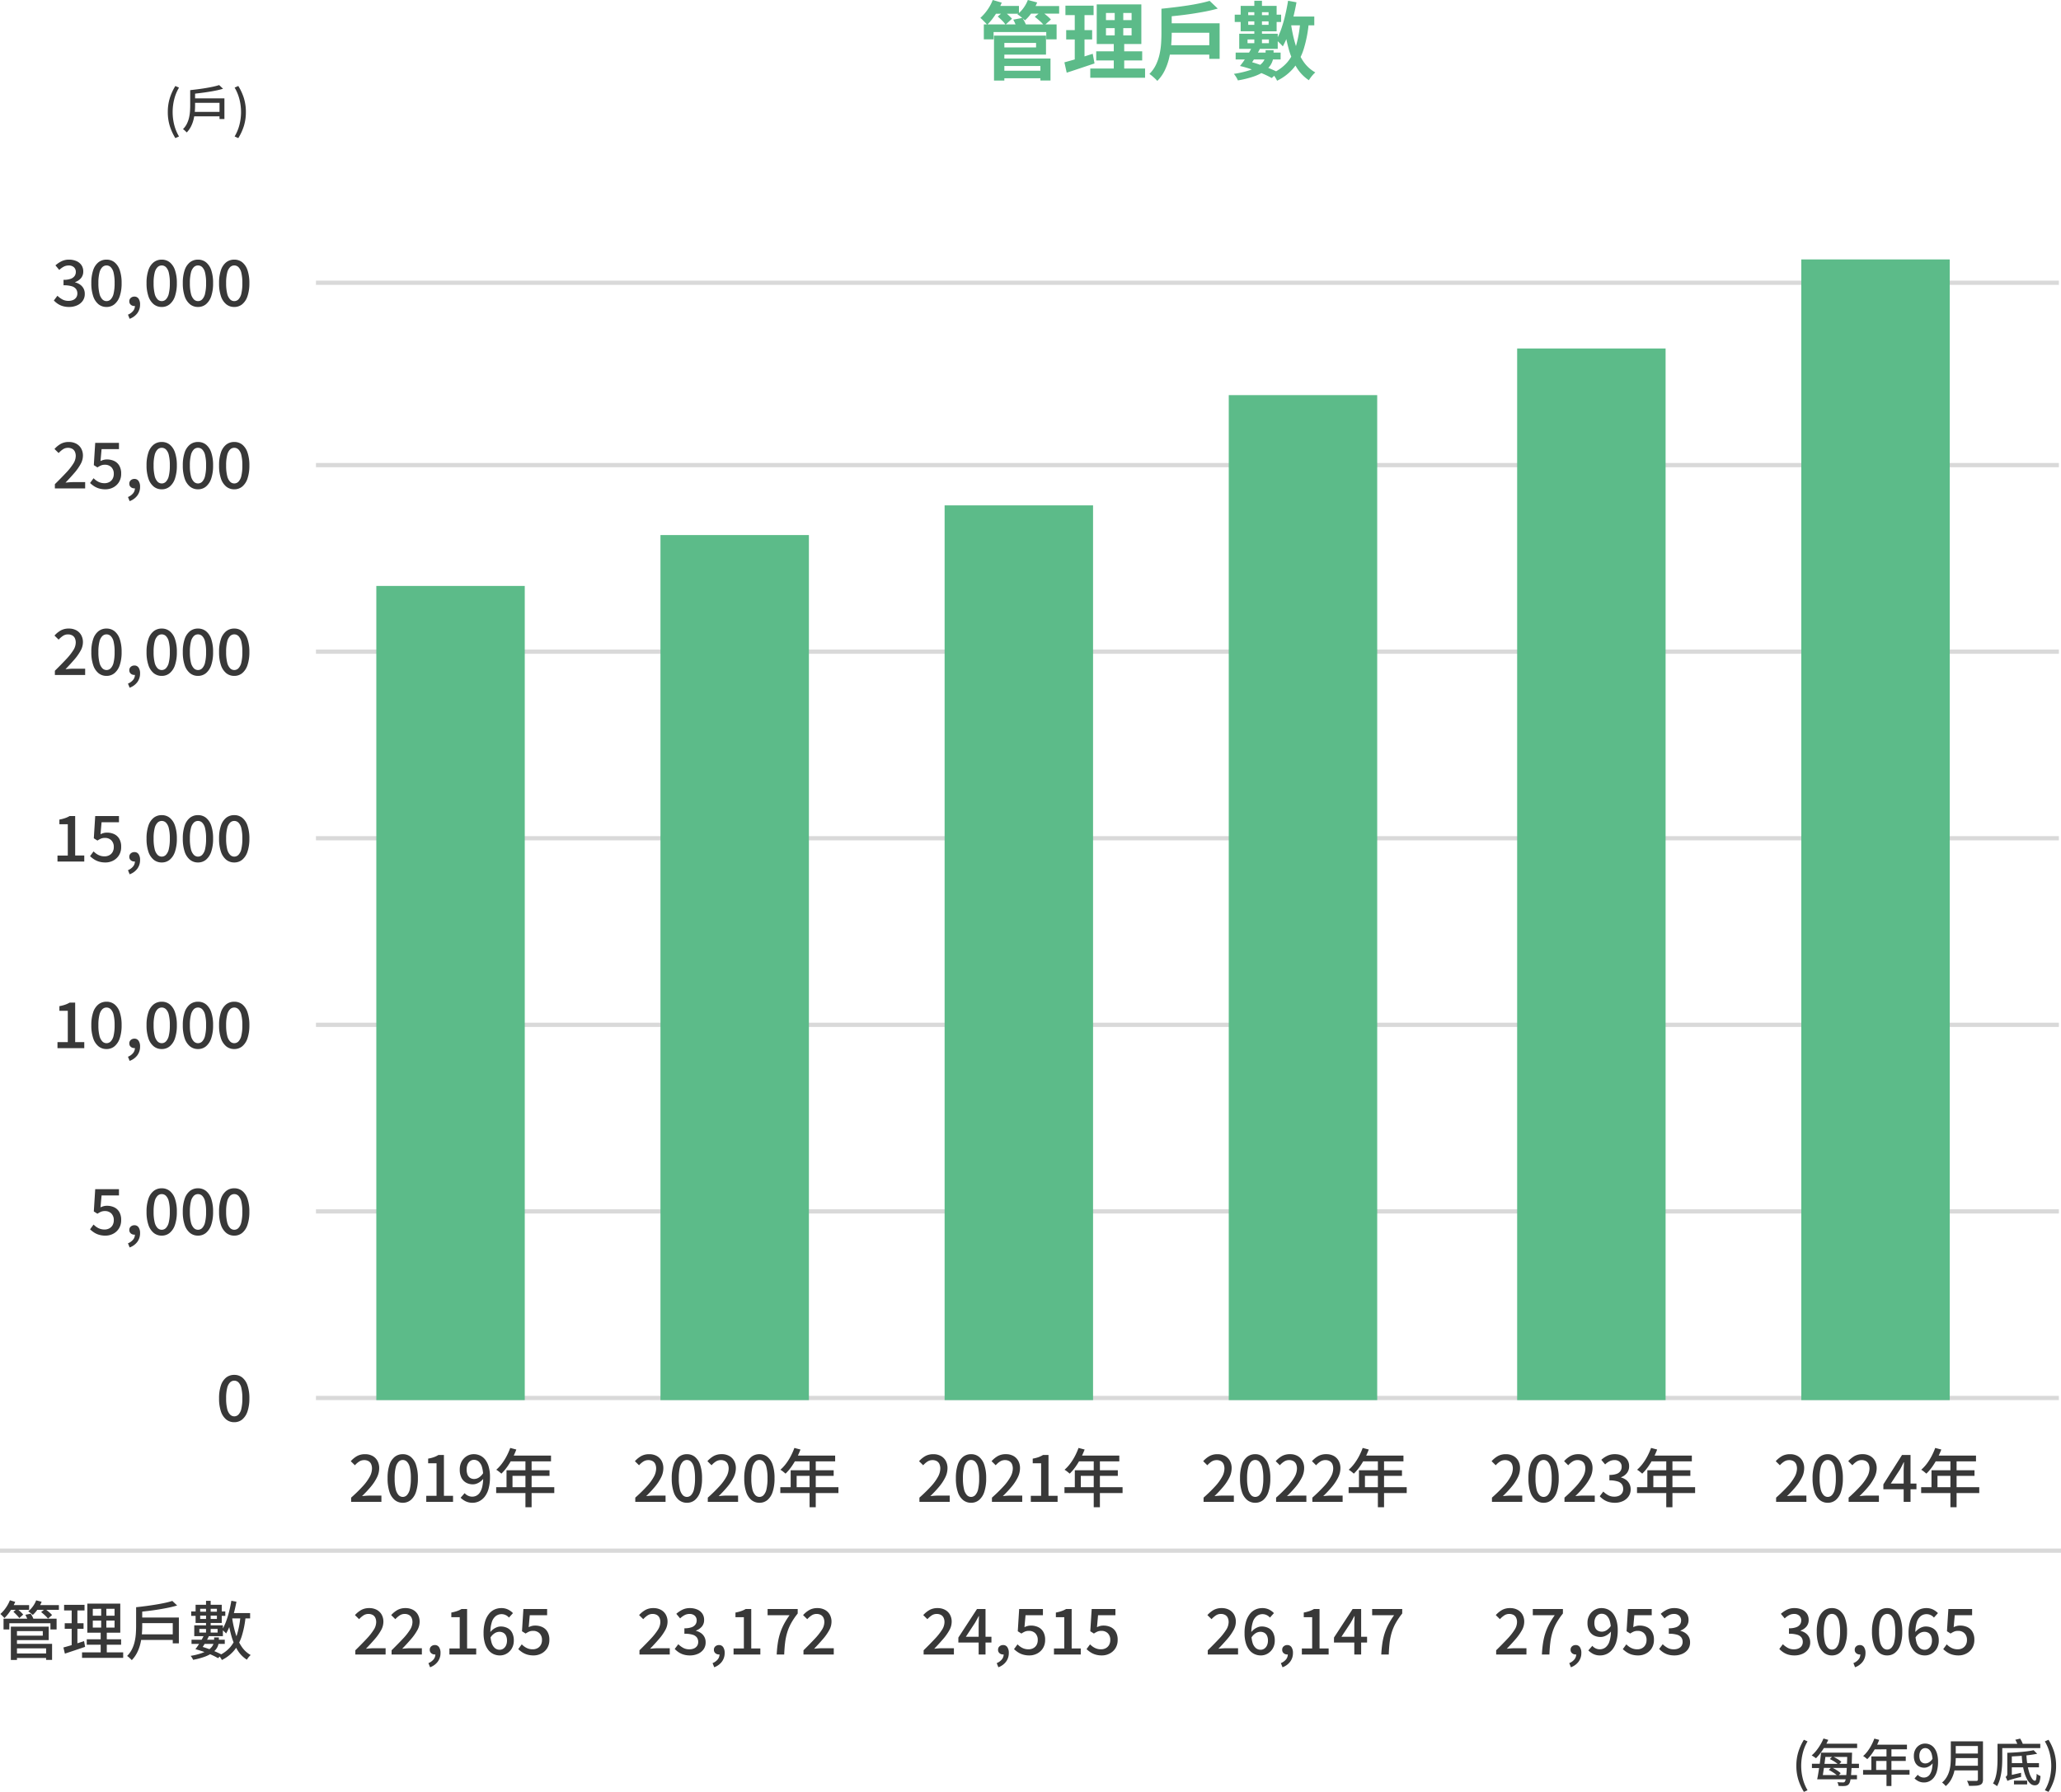 <svg xmlns="http://www.w3.org/2000/svg" width="485.969" height="422.568" viewBox="0 0 485.969 422.568">
  <g id="img01" transform="translate(-177.266 -2585.82)">
    <path id="パス_90587" data-name="パス 90587" d="M5.76-.5H15.5V1.28H5.76ZM1.48-11.42H18.64V-7.9H16.2V-9.62H3.78V-7.9H1.48ZM5.66-8.78H16.14V-4.3H5.66V-6H13.8V-7.06H5.66Zm.12,5.4H17.2V1.8H14.82V-1.62H5.78Zm-1.9-5.4H6.32V1.82H3.88Zm4.54-3.76,2.14-.42a8.617,8.617,0,0,1,.58,1,5.847,5.847,0,0,1,.4.98l-2.26.48a6.9,6.9,0,0,0-.34-.97A10.634,10.634,0,0,0,8.42-12.54ZM3.48-15.78H9.76v1.84H3.48Zm8.28.02h7.48v1.8H11.76ZM3.58-17.18l2.12.62a13.63,13.63,0,0,1-.94,1.94,18.514,18.514,0,0,1-1.2,1.81,11.508,11.508,0,0,1-1.3,1.47,4.6,4.6,0,0,0-.46-.52q-.3-.3-.6-.61a4.72,4.72,0,0,0-.54-.49,11,11,0,0,0,1.68-1.91A10.629,10.629,0,0,0,3.58-17.18Zm8.28,0,2.2.58a12.421,12.421,0,0,1-1.25,2.34,9.4,9.4,0,0,1-1.63,1.88q-.2-.18-.52-.46t-.65-.54a5.063,5.063,0,0,0-.61-.42,7.345,7.345,0,0,0,1.45-1.52A7.933,7.933,0,0,0,11.86-17.18Zm-7.1,3.9L6.2-14.52q.5.38,1.05.88a9.582,9.582,0,0,1,.87.88L6.6-11.36a5.6,5.6,0,0,0-.8-.96Q5.26-12.86,4.76-13.28Zm8.74.06,1.52-1.28q.58.4,1.24.95a10.443,10.443,0,0,1,1.04.97l-1.6,1.42a6.987,6.987,0,0,0-.98-1.03Q14.06-12.78,13.5-13.22Zm16.78,2.68v1.7h6.04v-1.7Zm0-3.58v1.68h6.04v-1.68ZM28.1-16.14H38.62V-6.8H28.1ZM27.98-5.08H38.82v2.16H27.98Zm-1.4,4.06H39.5V1.16H26.58ZM20.72-15.84h6.64v2.22H20.72Zm.18,5.76h6.12v2.2H20.9Zm-.42,7.6q.88-.24,1.97-.55t2.31-.7l2.4-.77.42,2.28q-1.68.56-3.4,1.14T21.02-.04Zm2.44-12.48h2.3V-2.68l-2.3.38Zm9.42-.32h2.02v7.52h.22V0H32.12V-7.76h.22ZM44.7-6.52H55.66V-4.3H44.7Zm.2-5.16H57.08V-3.3H54.64V-9.46H44.9Zm9.82-5.3,1.92,1.82q-1.34.38-2.89.68t-3.2.55q-1.65.25-3.32.43t-3.25.32a4.448,4.448,0,0,0-.24-1,7.964,7.964,0,0,0-.38-.94q1.54-.16,3.11-.35t3.08-.42q1.51-.23,2.84-.51T54.72-16.98ZM43.36-15.12h2.42v5.84q0,1.24-.12,2.73a20.287,20.287,0,0,1-.48,3.02A14.414,14.414,0,0,1,44.15-.6a9.014,9.014,0,0,1-1.77,2.5,6.23,6.23,0,0,0-.53-.55q-.35-.33-.71-.63a5.582,5.582,0,0,0-.62-.46,7.806,7.806,0,0,0,1.55-2.18,11.441,11.441,0,0,0,.85-2.49,17.123,17.123,0,0,0,.36-2.54q.08-1.25.08-2.35Zm29.42,1.84H79.4v2.08H72.78ZM73.22-17l1.98.36q-.34,1.92-.83,3.82T73.29-9.23a19.326,19.326,0,0,1-1.31,2.99,6.264,6.264,0,0,0-.45-.49q-.29-.29-.58-.57a3.908,3.908,0,0,0-.53-.44,14.28,14.28,0,0,0,1.2-2.64,32.5,32.5,0,0,0,.92-3.2Q72.94-15.28,73.22-17Zm2.86,5.06,2.02.16a30.031,30.031,0,0,1-1.16,6.06,13.488,13.488,0,0,1-2.33,4.47,11.826,11.826,0,0,1-3.99,3.11,3.6,3.6,0,0,0-.28-.56q-.2-.34-.44-.68a6,6,0,0,0-.42-.54A9.941,9.941,0,0,0,73.1-2.57a10.828,10.828,0,0,0,2.04-3.96A27.771,27.771,0,0,0,76.08-11.94Zm-2.14.58a31.89,31.89,0,0,0,1.03,4.71,14.391,14.391,0,0,0,1.81,3.9A8.292,8.292,0,0,0,79.64-.1a5.415,5.415,0,0,0-.53.52q-.29.32-.55.67t-.44.65a9.668,9.668,0,0,1-2.94-3.09,17.148,17.148,0,0,1-1.84-4.39,42.151,42.151,0,0,1-1.08-5.38ZM65.26-17h1.8V-6.3h-1.8Zm-1.44,2.7v2.98h4.8V-14.3Zm-1.78-1.5h8.48v6H62.04Zm1.62,7.92V-7H68.7v-.88ZM61.7-9.22h9.08v3.56H61.7Zm-1.06-4.5h1.98v.12h6.72v-.12h2.24V-12H69.34v-.14H62.62V-12H60.64Zm1.24,12.1a16.872,16.872,0,0,0,1.07-1.44q.55-.82,1.06-1.7a16.428,16.428,0,0,0,.85-1.66L66.74-6q-.4.84-.91,1.73T64.79-2.58q-.53.8-1.01,1.4Zm0,0,1.5-1.22a26,26,0,0,1,2.66.74q1.38.46,2.64.98t2.18.98l-1.5,1.36A21.647,21.647,0,0,0,67.22.18Q65.96-.36,64.57-.84A26.538,26.538,0,0,0,61.88-1.62Zm6.04-3.72H69.8v.98a5.264,5.264,0,0,1-.18,1.33,4.349,4.349,0,0,1-.66,1.38A5.455,5.455,0,0,1,67.55-.32,10.683,10.683,0,0,1,65.11.86a22.559,22.559,0,0,1-3.73.92,4.153,4.153,0,0,0-.41-.8,6.4,6.4,0,0,0-.53-.74,23.4,23.4,0,0,0,3.37-.75,10.527,10.527,0,0,0,2.17-.92,4.524,4.524,0,0,0,1.24-1.02,2.982,2.982,0,0,0,.56-1.03,3.494,3.494,0,0,0,.14-.94Zm-7.06.56h10.6v1.62H60.86Z" transform="translate(407.766 2603)" fill="#5cbb89"/>
    <path id="パス_90605" data-name="パス 90605" d="M2.844,2.388A12.72,12.72,0,0,1,1.536-.474a10.936,10.936,0,0,1-.468-3.282,10.953,10.953,0,0,1,.468-3.276A12.683,12.683,0,0,1,2.844-9.9l.864.384A10.229,10.229,0,0,0,2.574-6.738a12.394,12.394,0,0,0-.366,2.982A12.37,12.37,0,0,0,2.574-.768,10.243,10.243,0,0,0,3.708,2ZM6.972-3.8H13.74v1.056H6.972Zm.1-3.18h7.344v4.872H13.26V-5.928H7.068Zm6.108-3.132.912.864q-.756.228-1.656.414T10.554-8.5q-.978.156-1.968.276T6.648-8a2.428,2.428,0,0,0-.114-.474,2.954,2.954,0,0,0-.186-.45q.924-.1,1.872-.222t1.854-.276q.906-.15,1.7-.324T13.176-10.116ZM6.348-8.928H7.5v3.6q0,.72-.072,1.566a11.785,11.785,0,0,1-.276,1.71,7.715,7.715,0,0,1-.6,1.662,5.774,5.774,0,0,1-1.02,1.446q-.1-.108-.258-.264t-.33-.3a1.815,1.815,0,0,0-.3-.216,4.782,4.782,0,0,0,.93-1.29,6.6,6.6,0,0,0,.51-1.452A9.673,9.673,0,0,0,6.3-3.954q.048-.738.048-1.386ZM17.688,2.388,16.824,2a10.387,10.387,0,0,0,1.14-2.772,12.181,12.181,0,0,0,.372-2.988,12.2,12.2,0,0,0-.372-2.982,10.372,10.372,0,0,0-1.14-2.778l.864-.384a12.386,12.386,0,0,1,1.32,2.868,10.953,10.953,0,0,1,.468,3.276,10.936,10.936,0,0,1-.468,3.282A12.421,12.421,0,0,1,17.688,2.388Z" transform="translate(215.766 2616)" fill="#383838"/>
    <path id="パス_90558" data-name="パス 90558" d="M2.844,2.388A12.72,12.72,0,0,1,1.536-.474a10.936,10.936,0,0,1-.468-3.282,10.953,10.953,0,0,1,.468-3.276A12.683,12.683,0,0,1,2.844-9.9l.864.384A10.229,10.229,0,0,0,2.574-6.738a12.394,12.394,0,0,0-.366,2.982A12.37,12.37,0,0,0,2.574-.768,10.243,10.243,0,0,0,3.708,2Zm4.6-9.252h6.084v1.008H7.44ZM6.588-1.572H15.36v1H6.588Zm.42-7.4H15.4v1.02H7.008ZM13.08-6.864H14.2v.1q0,.1-.006.222t-.006.2q-.048,1.776-.108,3t-.138,2a8.737,8.737,0,0,1-.186,1.206A1.8,1.8,0,0,1,13.5.492a1.141,1.141,0,0,1-.408.354,1.658,1.658,0,0,1-.5.138,5.115,5.115,0,0,1-.708.03q-.432-.006-.876-.03A2.232,2.232,0,0,0,10.92.546,1.714,1.714,0,0,0,10.728.1q.444.036.8.048t.534.012A.776.776,0,0,0,12.324.12a.423.423,0,0,0,.18-.144A1.509,1.509,0,0,0,12.7-.576a11.62,11.62,0,0,0,.156-1.176q.072-.768.126-1.968t.1-2.9Zm-6.192,0h1.14q-.084.768-.192,1.62t-.228,1.7q-.12.852-.24,1.614T7.14-.576H5.976q.132-.612.258-1.38t.252-1.62q.126-.852.228-1.7T6.888-6.864ZM7.464-10.2l1.128.324a16.369,16.369,0,0,1-.84,1.62,15.535,15.535,0,0,1-1,1.488A11.9,11.9,0,0,1,5.7-5.544l-.3-.21q-.18-.126-.378-.252a3.936,3.936,0,0,0-.342-.2A8.266,8.266,0,0,0,5.76-7.326a11.864,11.864,0,0,0,.954-1.38A11.591,11.591,0,0,0,7.464-10.2ZM8.952-5.352l.636-.612q.372.156.774.372t.75.45a3.8,3.8,0,0,1,.564.45l-.66.684a4.561,4.561,0,0,0-.558-.462q-.342-.246-.732-.474T8.952-5.352Zm-.24,2.568L9.348-3.4a7.958,7.958,0,0,1,.8.408q.414.24.774.492a5.231,5.231,0,0,1,.6.48l-.66.708a4.59,4.59,0,0,0-.582-.5q-.354-.264-.762-.522A8.207,8.207,0,0,0,8.712-2.784ZM4.74-4.248H7.116v.036H13.56v-.036h2.268v1.02H13.56v-.036H7.116v.036H4.74Zm14.712-5.928,1.152.3a16.147,16.147,0,0,1-.78,1.722,13.27,13.27,0,0,1-.96,1.566,8.976,8.976,0,0,1-1.08,1.26q-.108-.1-.282-.24t-.36-.282a2.294,2.294,0,0,0-.33-.21,7.478,7.478,0,0,0,1.056-1.146,10.5,10.5,0,0,0,.894-1.416A12.436,12.436,0,0,0,19.452-10.176Zm0,1.44h7.692v1.092H18.9Zm-.7,2.772h8.112v1.056H19.884v2.7H18.756ZM16.8-2.772H27.756v1.1H16.8Zm5.52-5.4h1.164v9.18H22.32ZM31.2.168a2.908,2.908,0,0,1-1.326-.282,3.64,3.64,0,0,1-.942-.666l.756-.864a1.958,1.958,0,0,0,.648.48,1.846,1.846,0,0,0,.792.18,1.739,1.739,0,0,0,.8-.192,1.742,1.742,0,0,0,.66-.624,3.534,3.534,0,0,0,.444-1.152,8.179,8.179,0,0,0,.162-1.764,6.4,6.4,0,0,0-.216-1.818A2.228,2.228,0,0,0,32.37-7.59a1.363,1.363,0,0,0-.93-.342,1.173,1.173,0,0,0-.7.222,1.487,1.487,0,0,0-.492.63,2.429,2.429,0,0,0-.18.984,2.536,2.536,0,0,0,.162.96,1.272,1.272,0,0,0,.486.606,1.4,1.4,0,0,0,.78.21,1.688,1.688,0,0,0,.864-.264,2.717,2.717,0,0,0,.84-.864l.06,1.02a2.925,2.925,0,0,1-.588.588,2.875,2.875,0,0,1-.7.39,2,2,0,0,1-.72.138,2.6,2.6,0,0,1-1.29-.312,2.17,2.17,0,0,1-.876-.93A3.349,3.349,0,0,1,28.776-6.1a3.082,3.082,0,0,1,.366-1.53,2.68,2.68,0,0,1,.966-1.014A2.5,2.5,0,0,1,31.416-9a2.811,2.811,0,0,1,1.194.258,2.636,2.636,0,0,1,.972.786,3.985,3.985,0,0,1,.654,1.332,6.712,6.712,0,0,1,.24,1.908,8.224,8.224,0,0,1-.264,2.226A4.232,4.232,0,0,1,33.48-.978a3.055,3.055,0,0,1-1.056.864A2.8,2.8,0,0,1,31.2.168Zm7.044-9.7h6.144v1.1H38.244Zm0,2.88h6.192v1.08H38.244Zm-.084,2.88h6.2v1.092h-6.2Zm-.672-5.76h1.164V-5.7q0,.78-.084,1.674a11.212,11.212,0,0,1-.324,1.806,7.407,7.407,0,0,1-.708,1.746A5.441,5.441,0,0,1,36.288,1.02a2.459,2.459,0,0,0-.24-.282q-.156-.162-.324-.312a2.4,2.4,0,0,0-.3-.234,5.1,5.1,0,0,0,1.122-1.344,6.3,6.3,0,0,0,.618-1.512,8.833,8.833,0,0,0,.264-1.56q.06-.78.06-1.488Zm6.384,0h1.2V-.54a1.784,1.784,0,0,1-.162.846.986.986,0,0,1-.534.438,3.238,3.238,0,0,1-1.014.192q-.63.036-1.59.036a1.739,1.739,0,0,0-.108-.4Q41.58.36,41.49.144A2.68,2.68,0,0,0,41.3-.228q.468.024.918.03t.792,0Q43.356-.2,43.5-.2a.421.421,0,0,0,.288-.078.358.358,0,0,0,.084-.27Zm7.476,5.136h6.924v1H51.348ZM57.012-7.44l.84.84q-.924.192-2.07.33t-2.358.216q-1.212.078-2.34.114a2.691,2.691,0,0,0-.108-.444,3.768,3.768,0,0,0-.168-.444q.816-.024,1.68-.078t1.7-.132q.834-.078,1.56-.18T57.012-7.44Zm-2.82.744h1.116a18.02,18.02,0,0,0,.21,2.484,13.858,13.858,0,0,0,.474,2.07,5.281,5.281,0,0,0,.642,1.4q.354.5.7.5.192,0,.282-.4a7.024,7.024,0,0,0,.114-1.236,2.235,2.235,0,0,0,.438.312,3.058,3.058,0,0,0,.462.216A5.511,5.511,0,0,1,58.41-.006a1.251,1.251,0,0,1-.438.66,1.242,1.242,0,0,1-.708.186,1.523,1.523,0,0,1-1-.39,3.543,3.543,0,0,1-.828-1.1A8.686,8.686,0,0,1,54.8-2.3a15.881,15.881,0,0,1-.42-2.07A21.549,21.549,0,0,1,54.192-6.7ZM49.068-8.952h9.516v1.02H49.068Zm-.564,0H49.62v3.42q0,.72-.042,1.572T49.4-2.214A12.83,12.83,0,0,1,49.026-.48a7.166,7.166,0,0,1-.642,1.536,1.6,1.6,0,0,0-.276-.234q-.18-.126-.36-.24a2.661,2.661,0,0,0-.312-.174,6.019,6.019,0,0,0,.588-1.392,10.489,10.489,0,0,0,.318-1.554q.1-.8.132-1.566t.03-1.428ZM52.692-9.9l1.14-.276a6.247,6.247,0,0,1,.432.786,4.582,4.582,0,0,1,.288.762l-1.188.336a4.676,4.676,0,0,0-.258-.786A5.839,5.839,0,0,0,52.692-9.9ZM52.38-.264h3.108v.9H52.38Zm-1.56.072L50.736-1.1l.48-.372,2.844-.636q-.012.216-.006.5t.018.462q-.972.24-1.572.4t-.93.264a4.786,4.786,0,0,0-.492.174Q50.916-.24,50.82-.192Zm0,0a1.541,1.541,0,0,0-.1-.306q-.072-.174-.156-.348a1.587,1.587,0,0,0-.168-.282.838.838,0,0,0,.276-.24.807.807,0,0,0,.132-.5V-6.816l1.068.276v5.472l-.156.084q-.156.084-.366.216a2.517,2.517,0,0,0-.372.282A.417.417,0,0,0,50.82-.192Zm9.708,2.58L59.664,2A10.387,10.387,0,0,0,60.8-.768a12.181,12.181,0,0,0,.372-2.988A12.205,12.205,0,0,0,60.8-6.738a10.372,10.372,0,0,0-1.14-2.778l.864-.384a12.386,12.386,0,0,1,1.32,2.868,10.953,10.953,0,0,1,.468,3.276,10.936,10.936,0,0,1-.468,3.282A12.421,12.421,0,0,1,60.528,2.388Z" transform="translate(599.766 3006)" fill="#383838"/>
    <path id="パス_90606" data-name="パス 90606" d="M-4.26.21A2.937,2.937,0,0,1-6.173-.442a4.125,4.125,0,0,1-1.238-1.9,9.421,9.421,0,0,1-.435-3.068A9.215,9.215,0,0,1-7.41-8.46a3.973,3.973,0,0,1,1.238-1.86,3,3,0,0,1,1.912-.63,2.951,2.951,0,0,1,1.89.63A4,4,0,0,1-1.14-8.46,9.215,9.215,0,0,1-.7-5.415,9.421,9.421,0,0,1-1.14-2.347a4.155,4.155,0,0,1-1.23,1.9A2.885,2.885,0,0,1-4.26.21Zm0-1.38a1.387,1.387,0,0,0,.99-.42,2.84,2.84,0,0,0,.675-1.35,10.259,10.259,0,0,0,.24-2.475,9.972,9.972,0,0,0-.24-2.453A2.713,2.713,0,0,0-3.27-9.18a1.413,1.413,0,0,0-.99-.4,1.413,1.413,0,0,0-.99.4,2.759,2.759,0,0,0-.682,1.313A9.682,9.682,0,0,0-6.18-5.415,9.96,9.96,0,0,0-5.932-2.94,2.887,2.887,0,0,0-5.25-1.59,1.387,1.387,0,0,0-4.26-1.17Z" transform="translate(236.766 2921)" fill="#383838"/>
    <path id="パス_90607" data-name="パス 90607" d="M-34.65.21A5.146,5.146,0,0,1-36.18,0a4.472,4.472,0,0,1-1.185-.555,6.756,6.756,0,0,1-.9-.72L-37.44-2.4a5.148,5.148,0,0,0,.69.577,3.455,3.455,0,0,0,.847.428,3.193,3.193,0,0,0,1.058.165,2.332,2.332,0,0,0,1.11-.263,1.927,1.927,0,0,0,.78-.757,2.3,2.3,0,0,0,.285-1.17,2.133,2.133,0,0,0-.577-1.59,2.073,2.073,0,0,0-1.522-.57,2.319,2.319,0,0,0-.9.157,5.451,5.451,0,0,0-.855.472l-.855-.54.33-5.25h5.6v1.47h-4.1l-.255,2.82a3.875,3.875,0,0,1,.72-.277,3.037,3.037,0,0,1,.8-.1,4,4,0,0,1,1.695.353A2.735,2.735,0,0,1-31.38-5.378a3.614,3.614,0,0,1,.45,1.9,3.639,3.639,0,0,1-.525,2,3.5,3.5,0,0,1-1.373,1.26A3.934,3.934,0,0,1-34.65.21ZM-28.935,3l-.39-.975a3.009,3.009,0,0,0,1.215-.878,1.847,1.847,0,0,0,.42-1.223l-.12-1.38.72,1.14a.829.829,0,0,1-.345.233,1.275,1.275,0,0,1-.42.067,1.222,1.222,0,0,1-.8-.293,1,1,0,0,1-.352-.817,1.009,1.009,0,0,1,.352-.81,1.264,1.264,0,0,1,.847-.3,1.134,1.134,0,0,1,.99.5,2.356,2.356,0,0,1,.345,1.365,3.361,3.361,0,0,1-.653,2.063A3.9,3.9,0,0,1-28.935,3ZM-21.36.21a2.937,2.937,0,0,1-1.913-.653,4.125,4.125,0,0,1-1.238-1.9,9.421,9.421,0,0,1-.435-3.068A9.215,9.215,0,0,1-24.51-8.46a3.973,3.973,0,0,1,1.238-1.86,3,3,0,0,1,1.913-.63,2.951,2.951,0,0,1,1.89.63,4,4,0,0,1,1.23,1.86,9.215,9.215,0,0,1,.435,3.045,9.421,9.421,0,0,1-.435,3.068,4.155,4.155,0,0,1-1.23,1.9A2.885,2.885,0,0,1-21.36.21Zm0-1.38a1.387,1.387,0,0,0,.99-.42A2.84,2.84,0,0,0-19.7-2.94a10.259,10.259,0,0,0,.24-2.475,9.972,9.972,0,0,0-.24-2.453A2.713,2.713,0,0,0-20.37-9.18a1.413,1.413,0,0,0-.99-.4,1.413,1.413,0,0,0-.99.4,2.759,2.759,0,0,0-.682,1.313,9.682,9.682,0,0,0-.247,2.453,9.96,9.96,0,0,0,.247,2.475,2.887,2.887,0,0,0,.682,1.35A1.387,1.387,0,0,0-21.36-1.17ZM-12.81.21a2.937,2.937,0,0,1-1.912-.653,4.125,4.125,0,0,1-1.238-1.9A9.421,9.421,0,0,1-16.4-5.415,9.215,9.215,0,0,1-15.96-8.46a3.973,3.973,0,0,1,1.238-1.86,3,3,0,0,1,1.912-.63,2.951,2.951,0,0,1,1.89.63A4,4,0,0,1-9.69-8.46a9.215,9.215,0,0,1,.435,3.045A9.421,9.421,0,0,1-9.69-2.347a4.155,4.155,0,0,1-1.23,1.9A2.885,2.885,0,0,1-12.81.21Zm0-1.38a1.387,1.387,0,0,0,.99-.42,2.84,2.84,0,0,0,.675-1.35,10.259,10.259,0,0,0,.24-2.475,9.972,9.972,0,0,0-.24-2.453A2.713,2.713,0,0,0-11.82-9.18a1.413,1.413,0,0,0-.99-.4,1.413,1.413,0,0,0-.99.4,2.759,2.759,0,0,0-.682,1.313,9.682,9.682,0,0,0-.248,2.453,9.96,9.96,0,0,0,.248,2.475A2.887,2.887,0,0,0-13.8-1.59,1.387,1.387,0,0,0-12.81-1.17ZM-4.26.21A2.937,2.937,0,0,1-6.173-.442a4.125,4.125,0,0,1-1.238-1.9,9.421,9.421,0,0,1-.435-3.068A9.215,9.215,0,0,1-7.41-8.46a3.973,3.973,0,0,1,1.238-1.86,3,3,0,0,1,1.912-.63,2.951,2.951,0,0,1,1.89.63A4,4,0,0,1-1.14-8.46,9.215,9.215,0,0,1-.705-5.415,9.421,9.421,0,0,1-1.14-2.347a4.155,4.155,0,0,1-1.23,1.9A2.885,2.885,0,0,1-4.26.21Zm0-1.38a1.387,1.387,0,0,0,.99-.42A2.84,2.84,0,0,0-2.6-2.94a10.259,10.259,0,0,0,.24-2.475A9.972,9.972,0,0,0-2.6-7.868,2.713,2.713,0,0,0-3.27-9.18a1.413,1.413,0,0,0-.99-.4,1.413,1.413,0,0,0-.99.4,2.759,2.759,0,0,0-.682,1.313A9.682,9.682,0,0,0-6.18-5.415,9.96,9.96,0,0,0-5.933-2.94,2.887,2.887,0,0,0-5.25-1.59,1.387,1.387,0,0,0-4.26-1.17Z" transform="translate(236.766 2877)" fill="#383838"/>
    <path id="パス_90608" data-name="パス 90608" d="M-45.945,0V-1.425h2.43v-7.38h-1.98V-9.9a9.642,9.642,0,0,0,1.358-.352,5.869,5.869,0,0,0,1.057-.488h1.305v9.315h2.145V0ZM-34.38.21a2.937,2.937,0,0,1-1.913-.653,4.125,4.125,0,0,1-1.237-1.9,9.421,9.421,0,0,1-.435-3.068A9.215,9.215,0,0,1-37.53-8.46a3.973,3.973,0,0,1,1.237-1.86,3,3,0,0,1,1.913-.63,2.951,2.951,0,0,1,1.89.63,4,4,0,0,1,1.23,1.86,9.215,9.215,0,0,1,.435,3.045,9.421,9.421,0,0,1-.435,3.068,4.155,4.155,0,0,1-1.23,1.9A2.885,2.885,0,0,1-34.38.21Zm0-1.38a1.387,1.387,0,0,0,.99-.42,2.84,2.84,0,0,0,.675-1.35,10.259,10.259,0,0,0,.24-2.475,9.972,9.972,0,0,0-.24-2.453A2.713,2.713,0,0,0-33.39-9.18a1.413,1.413,0,0,0-.99-.4,1.413,1.413,0,0,0-.99.4,2.759,2.759,0,0,0-.682,1.313A9.682,9.682,0,0,0-36.3-5.415a9.96,9.96,0,0,0,.248,2.475,2.887,2.887,0,0,0,.682,1.35A1.387,1.387,0,0,0-34.38-1.17ZM-28.935,3l-.39-.975a3.009,3.009,0,0,0,1.215-.878,1.847,1.847,0,0,0,.42-1.223l-.12-1.38.72,1.14a.829.829,0,0,1-.345.233,1.275,1.275,0,0,1-.42.067,1.222,1.222,0,0,1-.8-.293,1,1,0,0,1-.352-.817,1.009,1.009,0,0,1,.352-.81,1.264,1.264,0,0,1,.847-.3,1.134,1.134,0,0,1,.99.5,2.356,2.356,0,0,1,.345,1.365,3.361,3.361,0,0,1-.653,2.063A3.9,3.9,0,0,1-28.935,3ZM-21.36.21a2.937,2.937,0,0,1-1.913-.653,4.125,4.125,0,0,1-1.238-1.9,9.421,9.421,0,0,1-.435-3.068A9.215,9.215,0,0,1-24.51-8.46a3.973,3.973,0,0,1,1.238-1.86,3,3,0,0,1,1.913-.63,2.951,2.951,0,0,1,1.89.63,4,4,0,0,1,1.23,1.86A9.215,9.215,0,0,1-17.8-5.415a9.421,9.421,0,0,1-.435,3.068,4.155,4.155,0,0,1-1.23,1.9A2.885,2.885,0,0,1-21.36.21Zm0-1.38a1.387,1.387,0,0,0,.99-.42,2.84,2.84,0,0,0,.675-1.35,10.259,10.259,0,0,0,.24-2.475,9.972,9.972,0,0,0-.24-2.453A2.713,2.713,0,0,0-20.37-9.18a1.413,1.413,0,0,0-.99-.4,1.413,1.413,0,0,0-.99.4,2.759,2.759,0,0,0-.682,1.313,9.682,9.682,0,0,0-.247,2.453,9.96,9.96,0,0,0,.247,2.475,2.887,2.887,0,0,0,.682,1.35A1.387,1.387,0,0,0-21.36-1.17ZM-12.81.21a2.937,2.937,0,0,1-1.912-.653,4.125,4.125,0,0,1-1.238-1.9,9.421,9.421,0,0,1-.435-3.068A9.215,9.215,0,0,1-15.96-8.46a3.973,3.973,0,0,1,1.238-1.86,3,3,0,0,1,1.912-.63,2.951,2.951,0,0,1,1.89.63A4,4,0,0,1-9.69-8.46a9.215,9.215,0,0,1,.435,3.045A9.421,9.421,0,0,1-9.69-2.347a4.155,4.155,0,0,1-1.23,1.9A2.885,2.885,0,0,1-12.81.21Zm0-1.38a1.387,1.387,0,0,0,.99-.42,2.84,2.84,0,0,0,.675-1.35,10.259,10.259,0,0,0,.24-2.475,9.972,9.972,0,0,0-.24-2.453A2.713,2.713,0,0,0-11.82-9.18a1.413,1.413,0,0,0-.99-.4,1.413,1.413,0,0,0-.99.4,2.759,2.759,0,0,0-.682,1.313,9.682,9.682,0,0,0-.248,2.453,9.96,9.96,0,0,0,.248,2.475A2.887,2.887,0,0,0-13.8-1.59,1.387,1.387,0,0,0-12.81-1.17ZM-4.26.21A2.937,2.937,0,0,1-6.172-.442a4.125,4.125,0,0,1-1.238-1.9,9.421,9.421,0,0,1-.435-3.068A9.215,9.215,0,0,1-7.41-8.46a3.973,3.973,0,0,1,1.238-1.86,3,3,0,0,1,1.912-.63,2.951,2.951,0,0,1,1.89.63A4,4,0,0,1-1.14-8.46,9.215,9.215,0,0,1-.7-5.415,9.421,9.421,0,0,1-1.14-2.347a4.155,4.155,0,0,1-1.23,1.9A2.885,2.885,0,0,1-4.26.21Zm0-1.38a1.387,1.387,0,0,0,.99-.42,2.84,2.84,0,0,0,.675-1.35,10.259,10.259,0,0,0,.24-2.475,9.972,9.972,0,0,0-.24-2.453A2.713,2.713,0,0,0-3.27-9.18a1.413,1.413,0,0,0-.99-.4,1.413,1.413,0,0,0-.99.4,2.759,2.759,0,0,0-.682,1.313A9.682,9.682,0,0,0-6.18-5.415,9.96,9.96,0,0,0-5.932-2.94,2.887,2.887,0,0,0-5.25-1.59,1.387,1.387,0,0,0-4.26-1.17Z" transform="translate(236.766 2833)" fill="#383838"/>
    <path id="パス_90609" data-name="パス 90609" d="M-45.945,0V-1.425h2.43v-7.38h-1.98V-9.9a9.642,9.642,0,0,0,1.358-.352,5.869,5.869,0,0,0,1.057-.488h1.305v9.315h2.145V0ZM-34.65.21A5.146,5.146,0,0,1-36.18,0a4.472,4.472,0,0,1-1.185-.555,6.756,6.756,0,0,1-.9-.72L-37.44-2.4a5.149,5.149,0,0,0,.69.577,3.455,3.455,0,0,0,.848.428,3.193,3.193,0,0,0,1.057.165,2.332,2.332,0,0,0,1.11-.263,1.927,1.927,0,0,0,.78-.757,2.3,2.3,0,0,0,.285-1.17,2.133,2.133,0,0,0-.577-1.59,2.073,2.073,0,0,0-1.522-.57,2.319,2.319,0,0,0-.9.157,5.451,5.451,0,0,0-.855.472l-.855-.54.33-5.25h5.6v1.47h-4.1L-35.8-6.45a3.875,3.875,0,0,1,.72-.277,3.037,3.037,0,0,1,.8-.1,4,4,0,0,1,1.695.353A2.735,2.735,0,0,1-31.38-5.378a3.614,3.614,0,0,1,.45,1.9,3.639,3.639,0,0,1-.525,2,3.5,3.5,0,0,1-1.373,1.26A3.934,3.934,0,0,1-34.65.21ZM-28.935,3l-.39-.975a3.009,3.009,0,0,0,1.215-.878,1.847,1.847,0,0,0,.42-1.223l-.12-1.38.72,1.14a.829.829,0,0,1-.345.233,1.275,1.275,0,0,1-.42.067,1.222,1.222,0,0,1-.8-.293,1,1,0,0,1-.352-.817,1.009,1.009,0,0,1,.352-.81,1.264,1.264,0,0,1,.847-.3,1.134,1.134,0,0,1,.99.5,2.356,2.356,0,0,1,.345,1.365,3.361,3.361,0,0,1-.653,2.063A3.9,3.9,0,0,1-28.935,3ZM-21.36.21a2.937,2.937,0,0,1-1.913-.653,4.125,4.125,0,0,1-1.238-1.9,9.421,9.421,0,0,1-.435-3.068A9.215,9.215,0,0,1-24.51-8.46a3.973,3.973,0,0,1,1.238-1.86,3,3,0,0,1,1.913-.63,2.951,2.951,0,0,1,1.89.63,4,4,0,0,1,1.23,1.86A9.215,9.215,0,0,1-17.8-5.415a9.421,9.421,0,0,1-.435,3.068,4.155,4.155,0,0,1-1.23,1.9A2.885,2.885,0,0,1-21.36.21Zm0-1.38a1.387,1.387,0,0,0,.99-.42,2.84,2.84,0,0,0,.675-1.35,10.259,10.259,0,0,0,.24-2.475,9.972,9.972,0,0,0-.24-2.453A2.713,2.713,0,0,0-20.37-9.18a1.413,1.413,0,0,0-.99-.4,1.413,1.413,0,0,0-.99.4,2.759,2.759,0,0,0-.682,1.313,9.682,9.682,0,0,0-.247,2.453,9.96,9.96,0,0,0,.247,2.475,2.887,2.887,0,0,0,.682,1.35A1.387,1.387,0,0,0-21.36-1.17ZM-12.81.21a2.937,2.937,0,0,1-1.912-.653,4.125,4.125,0,0,1-1.238-1.9,9.421,9.421,0,0,1-.435-3.068A9.215,9.215,0,0,1-15.96-8.46a3.973,3.973,0,0,1,1.238-1.86,3,3,0,0,1,1.912-.63,2.951,2.951,0,0,1,1.89.63A4,4,0,0,1-9.69-8.46a9.215,9.215,0,0,1,.435,3.045A9.421,9.421,0,0,1-9.69-2.347a4.155,4.155,0,0,1-1.23,1.9A2.885,2.885,0,0,1-12.81.21Zm0-1.38a1.387,1.387,0,0,0,.99-.42,2.84,2.84,0,0,0,.675-1.35,10.259,10.259,0,0,0,.24-2.475,9.972,9.972,0,0,0-.24-2.453A2.713,2.713,0,0,0-11.82-9.18a1.413,1.413,0,0,0-.99-.4,1.413,1.413,0,0,0-.99.4,2.759,2.759,0,0,0-.682,1.313,9.682,9.682,0,0,0-.248,2.453,9.96,9.96,0,0,0,.248,2.475A2.887,2.887,0,0,0-13.8-1.59,1.387,1.387,0,0,0-12.81-1.17ZM-4.26.21A2.937,2.937,0,0,1-6.172-.442a4.125,4.125,0,0,1-1.238-1.9,9.421,9.421,0,0,1-.435-3.068A9.215,9.215,0,0,1-7.41-8.46a3.973,3.973,0,0,1,1.238-1.86,3,3,0,0,1,1.912-.63,2.951,2.951,0,0,1,1.89.63A4,4,0,0,1-1.14-8.46,9.215,9.215,0,0,1-.7-5.415,9.421,9.421,0,0,1-1.14-2.347a4.155,4.155,0,0,1-1.23,1.9A2.885,2.885,0,0,1-4.26.21Zm0-1.38a1.387,1.387,0,0,0,.99-.42,2.84,2.84,0,0,0,.675-1.35,10.259,10.259,0,0,0,.24-2.475,9.972,9.972,0,0,0-.24-2.453A2.713,2.713,0,0,0-3.27-9.18a1.413,1.413,0,0,0-.99-.4,1.413,1.413,0,0,0-.99.4,2.759,2.759,0,0,0-.682,1.313A9.682,9.682,0,0,0-6.18-5.415,9.96,9.96,0,0,0-5.932-2.94,2.887,2.887,0,0,0-5.25-1.59,1.387,1.387,0,0,0-4.26-1.17Z" transform="translate(236.766 2789)" fill="#383838"/>
    <path id="パス_90610" data-name="パス 90610" d="M-46.56,0V-1Q-45.015-2.52-43.912-3.7a13.8,13.8,0,0,0,1.688-2.13A3.456,3.456,0,0,0-41.64-7.62a2.434,2.434,0,0,0-.2-1.035,1.491,1.491,0,0,0-.615-.675A2.049,2.049,0,0,0-43.5-9.57a2.062,2.062,0,0,0-1.185.367,5.571,5.571,0,0,0-.99.863l-.975-.96a5.825,5.825,0,0,1,1.493-1.215,3.837,3.837,0,0,1,1.882-.435,3.639,3.639,0,0,1,1.755.405,2.881,2.881,0,0,1,1.162,1.132,3.393,3.393,0,0,1,.413,1.7,4.118,4.118,0,0,1-.548,1.98A12.147,12.147,0,0,1-41.97-3.645q-.93,1.08-2.085,2.28.435-.045.923-.082t.892-.038h2.82V0Zm12.18.21a2.937,2.937,0,0,1-1.913-.653,4.125,4.125,0,0,1-1.237-1.9,9.421,9.421,0,0,1-.435-3.068A9.215,9.215,0,0,1-37.53-8.46a3.973,3.973,0,0,1,1.237-1.86,3,3,0,0,1,1.913-.63,2.951,2.951,0,0,1,1.89.63,4,4,0,0,1,1.23,1.86,9.215,9.215,0,0,1,.435,3.045,9.421,9.421,0,0,1-.435,3.068,4.155,4.155,0,0,1-1.23,1.9A2.885,2.885,0,0,1-34.38.21Zm0-1.38a1.387,1.387,0,0,0,.99-.42,2.84,2.84,0,0,0,.675-1.35,10.259,10.259,0,0,0,.24-2.475,9.972,9.972,0,0,0-.24-2.453A2.713,2.713,0,0,0-33.39-9.18a1.413,1.413,0,0,0-.99-.4,1.413,1.413,0,0,0-.99.4,2.759,2.759,0,0,0-.682,1.313A9.682,9.682,0,0,0-36.3-5.415a9.96,9.96,0,0,0,.248,2.475,2.887,2.887,0,0,0,.682,1.35A1.387,1.387,0,0,0-34.38-1.17ZM-28.935,3l-.39-.975a3.009,3.009,0,0,0,1.215-.878,1.847,1.847,0,0,0,.42-1.223l-.12-1.38.72,1.14a.829.829,0,0,1-.345.233,1.275,1.275,0,0,1-.42.067,1.222,1.222,0,0,1-.8-.293,1,1,0,0,1-.352-.817,1.009,1.009,0,0,1,.352-.81,1.264,1.264,0,0,1,.847-.3,1.134,1.134,0,0,1,.99.5,2.356,2.356,0,0,1,.345,1.365,3.361,3.361,0,0,1-.653,2.063A3.9,3.9,0,0,1-28.935,3ZM-21.36.21a2.937,2.937,0,0,1-1.913-.653,4.125,4.125,0,0,1-1.238-1.9,9.421,9.421,0,0,1-.435-3.068A9.215,9.215,0,0,1-24.51-8.46a3.973,3.973,0,0,1,1.238-1.86,3,3,0,0,1,1.913-.63,2.951,2.951,0,0,1,1.89.63,4,4,0,0,1,1.23,1.86A9.215,9.215,0,0,1-17.8-5.415a9.421,9.421,0,0,1-.435,3.068,4.155,4.155,0,0,1-1.23,1.9A2.885,2.885,0,0,1-21.36.21Zm0-1.38a1.387,1.387,0,0,0,.99-.42,2.84,2.84,0,0,0,.675-1.35,10.259,10.259,0,0,0,.24-2.475,9.972,9.972,0,0,0-.24-2.453A2.713,2.713,0,0,0-20.37-9.18a1.413,1.413,0,0,0-.99-.4,1.413,1.413,0,0,0-.99.4,2.759,2.759,0,0,0-.682,1.313,9.682,9.682,0,0,0-.247,2.453,9.96,9.96,0,0,0,.247,2.475,2.887,2.887,0,0,0,.682,1.35A1.387,1.387,0,0,0-21.36-1.17ZM-12.81.21a2.937,2.937,0,0,1-1.912-.653,4.125,4.125,0,0,1-1.238-1.9,9.421,9.421,0,0,1-.435-3.068A9.215,9.215,0,0,1-15.96-8.46a3.973,3.973,0,0,1,1.238-1.86,3,3,0,0,1,1.912-.63,2.951,2.951,0,0,1,1.89.63A4,4,0,0,1-9.69-8.46a9.215,9.215,0,0,1,.435,3.045A9.421,9.421,0,0,1-9.69-2.347a4.155,4.155,0,0,1-1.23,1.9A2.885,2.885,0,0,1-12.81.21Zm0-1.38a1.387,1.387,0,0,0,.99-.42,2.84,2.84,0,0,0,.675-1.35,10.259,10.259,0,0,0,.24-2.475,9.972,9.972,0,0,0-.24-2.453A2.713,2.713,0,0,0-11.82-9.18a1.413,1.413,0,0,0-.99-.4,1.413,1.413,0,0,0-.99.4,2.759,2.759,0,0,0-.682,1.313,9.682,9.682,0,0,0-.248,2.453,9.96,9.96,0,0,0,.248,2.475A2.887,2.887,0,0,0-13.8-1.59,1.387,1.387,0,0,0-12.81-1.17ZM-4.26.21A2.937,2.937,0,0,1-6.172-.442a4.125,4.125,0,0,1-1.238-1.9,9.421,9.421,0,0,1-.435-3.068A9.215,9.215,0,0,1-7.41-8.46a3.973,3.973,0,0,1,1.238-1.86,3,3,0,0,1,1.912-.63,2.951,2.951,0,0,1,1.89.63A4,4,0,0,1-1.14-8.46,9.215,9.215,0,0,1-.7-5.415,9.421,9.421,0,0,1-1.14-2.347a4.155,4.155,0,0,1-1.23,1.9A2.885,2.885,0,0,1-4.26.21Zm0-1.38a1.387,1.387,0,0,0,.99-.42,2.84,2.84,0,0,0,.675-1.35,10.259,10.259,0,0,0,.24-2.475,9.972,9.972,0,0,0-.24-2.453A2.713,2.713,0,0,0-3.27-9.18a1.413,1.413,0,0,0-.99-.4,1.413,1.413,0,0,0-.99.4,2.759,2.759,0,0,0-.682,1.313A9.682,9.682,0,0,0-6.18-5.415,9.96,9.96,0,0,0-5.932-2.94,2.887,2.887,0,0,0-5.25-1.59,1.387,1.387,0,0,0-4.26-1.17Z" transform="translate(236.766 2745)" fill="#383838"/>
    <path id="パス_90611" data-name="パス 90611" d="M-46.56,0V-1Q-45.015-2.52-43.912-3.7a13.8,13.8,0,0,0,1.688-2.13A3.456,3.456,0,0,0-41.64-7.62a2.434,2.434,0,0,0-.2-1.035,1.491,1.491,0,0,0-.615-.675A2.049,2.049,0,0,0-43.5-9.57a2.062,2.062,0,0,0-1.185.367,5.571,5.571,0,0,0-.99.863l-.975-.96a5.825,5.825,0,0,1,1.493-1.215,3.837,3.837,0,0,1,1.882-.435,3.639,3.639,0,0,1,1.755.405,2.881,2.881,0,0,1,1.162,1.132,3.393,3.393,0,0,1,.413,1.7,4.118,4.118,0,0,1-.548,1.98A12.147,12.147,0,0,1-41.97-3.645q-.93,1.08-2.085,2.28.435-.045.923-.082t.892-.038h2.82V0Zm11.91.21A5.146,5.146,0,0,1-36.18,0a4.472,4.472,0,0,1-1.185-.555,6.756,6.756,0,0,1-.9-.72L-37.44-2.4a5.149,5.149,0,0,0,.69.577,3.455,3.455,0,0,0,.848.428,3.193,3.193,0,0,0,1.057.165,2.332,2.332,0,0,0,1.11-.263,1.927,1.927,0,0,0,.78-.757,2.3,2.3,0,0,0,.285-1.17,2.133,2.133,0,0,0-.577-1.59,2.073,2.073,0,0,0-1.522-.57,2.319,2.319,0,0,0-.9.157,5.451,5.451,0,0,0-.855.472l-.855-.54.33-5.25h5.6v1.47h-4.1L-35.8-6.45a3.875,3.875,0,0,1,.72-.277,3.037,3.037,0,0,1,.8-.1,4,4,0,0,1,1.695.353A2.735,2.735,0,0,1-31.38-5.378a3.614,3.614,0,0,1,.45,1.9,3.639,3.639,0,0,1-.525,2,3.5,3.5,0,0,1-1.373,1.26A3.934,3.934,0,0,1-34.65.21ZM-28.935,3l-.39-.975a3.009,3.009,0,0,0,1.215-.878,1.847,1.847,0,0,0,.42-1.223l-.12-1.38.72,1.14a.829.829,0,0,1-.345.233,1.275,1.275,0,0,1-.42.067,1.222,1.222,0,0,1-.8-.293,1,1,0,0,1-.352-.817,1.009,1.009,0,0,1,.352-.81,1.264,1.264,0,0,1,.847-.3,1.134,1.134,0,0,1,.99.5,2.356,2.356,0,0,1,.345,1.365,3.361,3.361,0,0,1-.653,2.063A3.9,3.9,0,0,1-28.935,3ZM-21.36.21a2.937,2.937,0,0,1-1.913-.653,4.125,4.125,0,0,1-1.238-1.9,9.421,9.421,0,0,1-.435-3.068A9.215,9.215,0,0,1-24.51-8.46a3.973,3.973,0,0,1,1.238-1.86,3,3,0,0,1,1.913-.63,2.951,2.951,0,0,1,1.89.63,4,4,0,0,1,1.23,1.86A9.215,9.215,0,0,1-17.8-5.415a9.421,9.421,0,0,1-.435,3.068,4.155,4.155,0,0,1-1.23,1.9A2.885,2.885,0,0,1-21.36.21Zm0-1.38a1.387,1.387,0,0,0,.99-.42,2.84,2.84,0,0,0,.675-1.35,10.259,10.259,0,0,0,.24-2.475,9.972,9.972,0,0,0-.24-2.453A2.713,2.713,0,0,0-20.37-9.18a1.413,1.413,0,0,0-.99-.4,1.413,1.413,0,0,0-.99.4,2.759,2.759,0,0,0-.682,1.313,9.682,9.682,0,0,0-.247,2.453,9.96,9.96,0,0,0,.247,2.475,2.887,2.887,0,0,0,.682,1.35A1.387,1.387,0,0,0-21.36-1.17ZM-12.81.21a2.937,2.937,0,0,1-1.912-.653,4.125,4.125,0,0,1-1.238-1.9,9.421,9.421,0,0,1-.435-3.068A9.215,9.215,0,0,1-15.96-8.46a3.973,3.973,0,0,1,1.238-1.86,3,3,0,0,1,1.912-.63,2.951,2.951,0,0,1,1.89.63A4,4,0,0,1-9.69-8.46a9.215,9.215,0,0,1,.435,3.045A9.421,9.421,0,0,1-9.69-2.347a4.155,4.155,0,0,1-1.23,1.9A2.885,2.885,0,0,1-12.81.21Zm0-1.38a1.387,1.387,0,0,0,.99-.42,2.84,2.84,0,0,0,.675-1.35,10.259,10.259,0,0,0,.24-2.475,9.972,9.972,0,0,0-.24-2.453A2.713,2.713,0,0,0-11.82-9.18a1.413,1.413,0,0,0-.99-.4,1.413,1.413,0,0,0-.99.4,2.759,2.759,0,0,0-.682,1.313,9.682,9.682,0,0,0-.248,2.453,9.96,9.96,0,0,0,.248,2.475A2.887,2.887,0,0,0-13.8-1.59,1.387,1.387,0,0,0-12.81-1.17ZM-4.26.21A2.937,2.937,0,0,1-6.172-.442a4.125,4.125,0,0,1-1.238-1.9,9.421,9.421,0,0,1-.435-3.068A9.215,9.215,0,0,1-7.41-8.46a3.973,3.973,0,0,1,1.238-1.86,3,3,0,0,1,1.912-.63,2.951,2.951,0,0,1,1.89.63A4,4,0,0,1-1.14-8.46,9.215,9.215,0,0,1-.7-5.415,9.421,9.421,0,0,1-1.14-2.347a4.155,4.155,0,0,1-1.23,1.9A2.885,2.885,0,0,1-4.26.21Zm0-1.38a1.387,1.387,0,0,0,.99-.42,2.84,2.84,0,0,0,.675-1.35,10.259,10.259,0,0,0,.24-2.475,9.972,9.972,0,0,0-.24-2.453A2.713,2.713,0,0,0-3.27-9.18a1.413,1.413,0,0,0-.99-.4,1.413,1.413,0,0,0-.99.4,2.759,2.759,0,0,0-.682,1.313A9.682,9.682,0,0,0-6.18-5.415,9.96,9.96,0,0,0-5.932-2.94,2.887,2.887,0,0,0-5.25-1.59,1.387,1.387,0,0,0-4.26-1.17Z" transform="translate(236.766 2701)" fill="#383838"/>
    <path id="パス_90612" data-name="パス 90612" d="M-43.2.21A5.127,5.127,0,0,1-44.737,0a4.354,4.354,0,0,1-1.178-.562A5.326,5.326,0,0,1-46.8-1.32l.84-1.11a5.592,5.592,0,0,0,1.125.84,2.943,2.943,0,0,0,1.485.36,2.641,2.641,0,0,0,1.1-.21,1.694,1.694,0,0,0,.728-.6,1.626,1.626,0,0,0,.263-.93A1.775,1.775,0,0,0-41.557-4a1.9,1.9,0,0,0-1-.668A6.354,6.354,0,0,0-44.52-4.9v-1.29A4.785,4.785,0,0,0-42.8-6.443a1.878,1.878,0,0,0,.9-.66,1.616,1.616,0,0,0,.278-.923,1.46,1.46,0,0,0-.45-1.132A1.773,1.773,0,0,0-43.32-9.57a2.461,2.461,0,0,0-1.178.292,4.575,4.575,0,0,0-1.028.757l-.9-1.08a6.433,6.433,0,0,1,1.44-.968,3.864,3.864,0,0,1,1.725-.383,4.395,4.395,0,0,1,1.755.33,2.755,2.755,0,0,1,1.2.952A2.565,2.565,0,0,1-39.87-8.16a2.347,2.347,0,0,1-.518,1.553,3.265,3.265,0,0,1-1.388.952v.075a3.348,3.348,0,0,1,1.147.51,2.634,2.634,0,0,1,.818.908,2.628,2.628,0,0,1,.3,1.282,2.751,2.751,0,0,1-.5,1.665A3.216,3.216,0,0,1-41.355-.157,4.553,4.553,0,0,1-43.2.21Zm8.82,0a2.937,2.937,0,0,1-1.913-.653,4.125,4.125,0,0,1-1.237-1.9,9.421,9.421,0,0,1-.435-3.068A9.215,9.215,0,0,1-37.53-8.46a3.973,3.973,0,0,1,1.237-1.86,3,3,0,0,1,1.913-.63,2.951,2.951,0,0,1,1.89.63,4,4,0,0,1,1.23,1.86,9.215,9.215,0,0,1,.435,3.045,9.421,9.421,0,0,1-.435,3.068,4.155,4.155,0,0,1-1.23,1.9A2.885,2.885,0,0,1-34.38.21Zm0-1.38a1.387,1.387,0,0,0,.99-.42,2.84,2.84,0,0,0,.675-1.35,10.259,10.259,0,0,0,.24-2.475,9.972,9.972,0,0,0-.24-2.453A2.713,2.713,0,0,0-33.39-9.18a1.413,1.413,0,0,0-.99-.4,1.413,1.413,0,0,0-.99.4,2.759,2.759,0,0,0-.682,1.313A9.682,9.682,0,0,0-36.3-5.415a9.96,9.96,0,0,0,.248,2.475,2.887,2.887,0,0,0,.682,1.35A1.387,1.387,0,0,0-34.38-1.17ZM-28.935,3l-.39-.975a3.009,3.009,0,0,0,1.215-.878,1.847,1.847,0,0,0,.42-1.223l-.12-1.38.72,1.14a.829.829,0,0,1-.345.233,1.275,1.275,0,0,1-.42.067,1.222,1.222,0,0,1-.8-.293,1,1,0,0,1-.352-.817,1.009,1.009,0,0,1,.352-.81,1.264,1.264,0,0,1,.847-.3,1.134,1.134,0,0,1,.99.5,2.356,2.356,0,0,1,.345,1.365,3.361,3.361,0,0,1-.653,2.063A3.9,3.9,0,0,1-28.935,3ZM-21.36.21a2.937,2.937,0,0,1-1.913-.653,4.125,4.125,0,0,1-1.238-1.9,9.421,9.421,0,0,1-.435-3.068A9.215,9.215,0,0,1-24.51-8.46a3.973,3.973,0,0,1,1.238-1.86,3,3,0,0,1,1.913-.63,2.951,2.951,0,0,1,1.89.63,4,4,0,0,1,1.23,1.86A9.215,9.215,0,0,1-17.8-5.415a9.421,9.421,0,0,1-.435,3.068,4.155,4.155,0,0,1-1.23,1.9A2.885,2.885,0,0,1-21.36.21Zm0-1.38a1.387,1.387,0,0,0,.99-.42,2.84,2.84,0,0,0,.675-1.35,10.259,10.259,0,0,0,.24-2.475,9.972,9.972,0,0,0-.24-2.453A2.713,2.713,0,0,0-20.37-9.18a1.413,1.413,0,0,0-.99-.4,1.413,1.413,0,0,0-.99.4,2.759,2.759,0,0,0-.682,1.313,9.682,9.682,0,0,0-.247,2.453,9.96,9.96,0,0,0,.247,2.475,2.887,2.887,0,0,0,.682,1.35A1.387,1.387,0,0,0-21.36-1.17ZM-12.81.21a2.937,2.937,0,0,1-1.912-.653,4.125,4.125,0,0,1-1.238-1.9,9.421,9.421,0,0,1-.435-3.068A9.215,9.215,0,0,1-15.96-8.46a3.973,3.973,0,0,1,1.238-1.86,3,3,0,0,1,1.912-.63,2.951,2.951,0,0,1,1.89.63A4,4,0,0,1-9.69-8.46a9.215,9.215,0,0,1,.435,3.045A9.421,9.421,0,0,1-9.69-2.347a4.155,4.155,0,0,1-1.23,1.9A2.885,2.885,0,0,1-12.81.21Zm0-1.38a1.387,1.387,0,0,0,.99-.42,2.84,2.84,0,0,0,.675-1.35,10.259,10.259,0,0,0,.24-2.475,9.972,9.972,0,0,0-.24-2.453A2.713,2.713,0,0,0-11.82-9.18a1.413,1.413,0,0,0-.99-.4,1.413,1.413,0,0,0-.99.4,2.759,2.759,0,0,0-.682,1.313,9.682,9.682,0,0,0-.248,2.453,9.96,9.96,0,0,0,.248,2.475A2.887,2.887,0,0,0-13.8-1.59,1.387,1.387,0,0,0-12.81-1.17ZM-4.26.21A2.937,2.937,0,0,1-6.172-.442a4.125,4.125,0,0,1-1.238-1.9,9.421,9.421,0,0,1-.435-3.068A9.215,9.215,0,0,1-7.41-8.46a3.973,3.973,0,0,1,1.238-1.86,3,3,0,0,1,1.912-.63,2.951,2.951,0,0,1,1.89.63A4,4,0,0,1-1.14-8.46,9.215,9.215,0,0,1-.7-5.415,9.421,9.421,0,0,1-1.14-2.347a4.155,4.155,0,0,1-1.23,1.9A2.885,2.885,0,0,1-4.26.21Zm0-1.38a1.387,1.387,0,0,0,.99-.42,2.84,2.84,0,0,0,.675-1.35,10.259,10.259,0,0,0,.24-2.475,9.972,9.972,0,0,0-.24-2.453A2.713,2.713,0,0,0-3.27-9.18a1.413,1.413,0,0,0-.99-.4,1.413,1.413,0,0,0-.99.4,2.759,2.759,0,0,0-.682,1.313A9.682,9.682,0,0,0-6.18-5.415,9.96,9.96,0,0,0-5.932-2.94,2.887,2.887,0,0,0-5.25-1.59,1.387,1.387,0,0,0-4.26-1.17Z" transform="translate(236.766 2658)" fill="#383838"/>
    <path id="パス_90028" data-name="パス 90028" d="M2530,6001.5h410.968" transform="translate(-2278.233 -3086)" fill="none" stroke="#d9d9d9" stroke-width="1"/>
    <path id="パス_90194" data-name="パス 90194" d="M2530,6001.5h485.969" transform="translate(-2352.734 -3050)" fill="none" stroke="#d9d9d9" stroke-width="1"/>
    <path id="パス_90029" data-name="パス 90029" d="M2530,6001.5h410.968" transform="translate(-2278.233 -3130)" fill="none" stroke="#d9d9d9" stroke-width="1"/>
    <path id="パス_90030" data-name="パス 90030" d="M2530,6001.5h410.968" transform="translate(-2278.233 -3174)" fill="none" stroke="#d9d9d9" stroke-width="1"/>
    <path id="パス_90031" data-name="パス 90031" d="M2530,6001.5h410.968" transform="translate(-2278.233 -3218)" fill="none" stroke="#d9d9d9" stroke-width="1"/>
    <path id="パス_90033" data-name="パス 90033" d="M2530,6001.5h410.968" transform="translate(-2278.233 -3262)" fill="none" stroke="#d9d9d9" stroke-width="1"/>
    <path id="パス_90034" data-name="パス 90034" d="M2530,6001.5h410.968" transform="translate(-2278.233 -3306)" fill="none" stroke="#d9d9d9" stroke-width="1"/>
    <path id="パス_90035" data-name="パス 90035" d="M2530,6001.5h410.968" transform="translate(-2278.233 -3349)" fill="none" stroke="#d9d9d9" stroke-width="1"/>
    <path id="パス_90613" data-name="パス 90613" d="M-25.86-.255h7.665V.81H-25.86ZM-28.665-8.46h12.51v2.55H-17.61V-7.38H-27.3v1.47h-1.365Zm2.73,1.89h7.92V-3.4h-7.92v-1.05h6.525V-5.52h-6.525Zm.075,4.05h8.64V1.26h-1.41V-1.455h-7.23Zm-1.08-4.05h1.44V1.275h-1.44Zm3.42-2.805,1.26-.255a5.174,5.174,0,0,1,.427.727,3.576,3.576,0,0,1,.278.727l-1.32.285a4.8,4.8,0,0,0-.263-.7Q-23.325-9.015-23.52-9.375Zm-3.84-2.28h4.725v1.11H-27.36Zm6.195,0h5.55v1.11h-5.55Zm-6-1.14,1.26.375a12.438,12.438,0,0,1-.713,1.41A13.311,13.311,0,0,1-27.5-9.682,9.549,9.549,0,0,1-28.455-8.6a3,3,0,0,0-.27-.3l-.368-.368a3.629,3.629,0,0,0-.323-.293,8.014,8.014,0,0,0,1.29-1.455A8.349,8.349,0,0,0-27.165-12.8Zm6.195.015,1.29.33a8.566,8.566,0,0,1-.907,1.733A7.226,7.226,0,0,1-21.78-9.33a2.46,2.46,0,0,0-.3-.278l-.4-.323a2.474,2.474,0,0,0-.368-.255,5.947,5.947,0,0,0,1.1-1.162A6.164,6.164,0,0,0-20.97-12.78Zm-5.37,2.7.87-.72q.375.3.788.69a7.043,7.043,0,0,1,.653.69l-.915.81a8.019,8.019,0,0,0-.63-.72Q-25.98-9.75-26.34-10.08Zm6.54.075.915-.75q.42.3.907.713a6.8,6.8,0,0,1,.757.727l-.96.84a6.508,6.508,0,0,0-.712-.757A11.561,11.561,0,0,0-19.8-10.005Zm12.18,2v1.65h5.13V-8.01Zm0-2.775V-9.15h5.13v-1.635ZM-8.91-12h7.77v6.855H-8.91Zm-.135,8.4h8.1v1.29h-8.1Zm-1.11,3.09h9.7V.78h-9.7Zm-4.23-11.205H-9.57v1.32h-4.815Zm.15,4.335H-9.8v1.305h-4.44Zm-.315,5.715q.63-.165,1.425-.4t1.68-.525l1.77-.57.24,1.35q-1.23.42-2.49.84T-14.2-.21Zm1.95-9.525h1.35v9.255l-1.35.24Zm6.96-.255h1.215V-5.73h.105V.075H-5.76V-5.73h.12Zm9.015,6.69h8.46v1.32H3.375Zm.12-3.975h9.18v6.09h-1.44V-7.41H3.495Zm7.635-3.915,1.14,1.08q-.945.285-2.07.517t-2.347.428q-1.223.2-2.46.345t-2.422.27a3.035,3.035,0,0,0-.142-.592,3.692,3.692,0,0,0-.233-.562q1.155-.12,2.34-.278t2.318-.345q1.132-.187,2.13-.4T11.13-12.645ZM2.595-11.16h1.44v4.5q0,.9-.09,1.957A14.732,14.732,0,0,1,3.6-2.565,9.644,9.644,0,0,1,2.85-.487,7.217,7.217,0,0,1,1.575,1.32q-.12-.135-.322-.33T.84.615A2.269,2.269,0,0,0,.465.345,5.977,5.977,0,0,0,1.627-1.268a8.248,8.248,0,0,0,.637-1.815,12.091,12.091,0,0,0,.27-1.86q.06-.923.06-1.733Zm22.02,1.38h4.86v1.26h-4.86Zm.435-2.9,1.2.225q-.255,1.395-.622,2.76T24.81-7.11a13.868,13.868,0,0,1-.99,2.145q-.09-.105-.263-.277T23.2-5.58q-.188-.165-.323-.27A11.621,11.621,0,0,0,23.8-7.785a21.417,21.417,0,0,0,.727-2.355Q24.84-11.4,25.05-12.675Zm2.145,3.69,1.215.1a22.6,22.6,0,0,1-.892,4.508A10.226,10.226,0,0,1,25.77-1.035,8.91,8.91,0,0,1,22.815,1.29a2.805,2.805,0,0,0-.188-.338q-.127-.2-.27-.405A3.99,3.99,0,0,0,22.11.225a7.7,7.7,0,0,0,2.745-2.047A8.626,8.626,0,0,0,26.43-4.86,21.4,21.4,0,0,0,27.195-8.985Zm-1.95.42a24.571,24.571,0,0,0,.81,3.66A11.343,11.343,0,0,0,27.45-1.9,6.25,6.25,0,0,0,29.61.12q-.135.12-.315.308a3.568,3.568,0,0,0-.33.4q-.15.21-.255.39a6.99,6.99,0,0,1-2.227-2.28,13.1,13.1,0,0,1-1.41-3.292,29.326,29.326,0,0,1-.833-4.058Zm-6.165-4.1h1.095v7.935H19.08ZM17.7-10.785v2.4h3.945v-2.4Zm-1.08-.945h6.165v4.29H16.62Zm.885,5.7v.855H21.81V-6.03Zm-1.2-.855h6.75v2.55h-6.75Zm-.72-3.285h1.44v.075H22.05v-.075h1.575v1.05H22.05v-.06H17.025v.06h-1.44Zm.99,8.91q.36-.465.757-1.072T18.1-3.585a10.717,10.717,0,0,0,.608-1.23l1.14.255a12.626,12.626,0,0,1-.638,1.275q-.368.645-.75,1.237T17.745-1Zm0,0,.9-.75q.915.225,1.905.57T21.27-.7q.9.39,1.545.735L21.9.855A13.4,13.4,0,0,0,20.392.082q-.892-.4-1.9-.75T16.575-1.26Zm4.41-2.775H22.11v.63A4.63,4.63,0,0,1,22-2.423a3.032,3.032,0,0,1-.458,1.035A4.1,4.1,0,0,1,20.528-.382a7.472,7.472,0,0,1-1.763.9,17.007,17.007,0,0,1-2.73.728,2.928,2.928,0,0,0-.247-.473A3.107,3.107,0,0,0,15.45.315,15,15,0,0,0,17.97-.3a7.772,7.772,0,0,0,1.613-.758,3.355,3.355,0,0,0,.907-.817,2.4,2.4,0,0,0,.4-.825,3.219,3.219,0,0,0,.1-.75Zm-5.325.54H23.5v.99H15.66Z" transform="translate(206.766 2976)" fill="#383838"/>
    <g id="グループ_5353" data-name="グループ 5353" transform="translate(-5.766)">
      <path id="パス_90602" data-name="パス 90602" d="M-23.94,0V-1a36.212,36.212,0,0,0,2.73-2.663A11.335,11.335,0,0,0-19.568-5.91a4.168,4.168,0,0,0,.548-1.935,2.591,2.591,0,0,0-.2-1.057,1.514,1.514,0,0,0-.615-.7,2,2,0,0,0-1.042-.248,2.124,2.124,0,0,0-1.185.353,4.868,4.868,0,0,0-.99.863l-.975-.96a5.825,5.825,0,0,1,1.493-1.215,3.837,3.837,0,0,1,1.882-.435,3.585,3.585,0,0,1,1.755.412,2.9,2.9,0,0,1,1.163,1.155,3.542,3.542,0,0,1,.412,1.747,4.921,4.921,0,0,1-.525,2.152,10.834,10.834,0,0,1-1.44,2.19,27.247,27.247,0,0,1-2.085,2.227q.435-.045.923-.082t.877-.038H-16.8V0Zm12.18.21a2.945,2.945,0,0,1-1.89-.645A4.092,4.092,0,0,1-14.9-2.362a9.932,9.932,0,0,1-.443-3.2,9.723,9.723,0,0,1,.443-3.18,3.941,3.941,0,0,1,1.252-1.883,3.014,3.014,0,0,1,1.89-.622,2.929,2.929,0,0,1,1.875.63A4.046,4.046,0,0,1-8.647-8.737,9.654,9.654,0,0,1-8.2-5.565a9.932,9.932,0,0,1-.443,3.2A4.15,4.15,0,0,1-9.885-.435,2.885,2.885,0,0,1-11.76.21Zm0-1.38a1.364,1.364,0,0,0,.99-.435,2.983,2.983,0,0,0,.675-1.4,10.992,10.992,0,0,0,.24-2.558,10.7,10.7,0,0,0-.24-2.535,2.852,2.852,0,0,0-.675-1.365,1.387,1.387,0,0,0-.99-.42,1.387,1.387,0,0,0-.99.42A2.9,2.9,0,0,0-13.432-8.1a10.383,10.383,0,0,0-.248,2.535,10.671,10.671,0,0,0,.248,2.558,3.032,3.032,0,0,0,.682,1.4A1.364,1.364,0,0,0-11.76-1.17ZM-6.225,0V-1.425H-3.8V-9.1h-1.98v-1.1a7.986,7.986,0,0,0,1.358-.345,5.6,5.6,0,0,0,1.057-.51h1.305v9.63H.09V0ZM4.71.21A3.635,3.635,0,0,1,3.052-.142,4.55,4.55,0,0,1,1.875-.975l.945-1.08a2.447,2.447,0,0,0,.81.6,2.308,2.308,0,0,0,.99.225,2.173,2.173,0,0,0,1-.24,2.177,2.177,0,0,0,.825-.78A4.417,4.417,0,0,0,7-3.69a10.223,10.223,0,0,0,.2-2.2,8,8,0,0,0-.27-2.272,2.784,2.784,0,0,0-.757-1.32A1.7,1.7,0,0,0,5.01-9.915a1.466,1.466,0,0,0-.87.278,1.859,1.859,0,0,0-.615.788A3.036,3.036,0,0,0,3.3-7.62a3.17,3.17,0,0,0,.2,1.2,1.59,1.59,0,0,0,.608.758,1.754,1.754,0,0,0,.975.262,2.11,2.11,0,0,0,1.08-.33,3.4,3.4,0,0,0,1.05-1.08L7.29-5.535a3.657,3.657,0,0,1-.735.735,3.594,3.594,0,0,1-.87.487,2.5,2.5,0,0,1-.9.173,3.249,3.249,0,0,1-1.612-.39,2.712,2.712,0,0,1-1.1-1.163,4.187,4.187,0,0,1-.4-1.928,3.852,3.852,0,0,1,.458-1.912A3.35,3.35,0,0,1,3.345-10.8a3.12,3.12,0,0,1,1.635-.45,3.513,3.513,0,0,1,1.493.323,3.3,3.3,0,0,1,1.215.983A4.981,4.981,0,0,1,8.5-8.28a8.39,8.39,0,0,1,.3,2.385,10.279,10.279,0,0,1-.33,2.783,5.29,5.29,0,0,1-.915,1.89A3.819,3.819,0,0,1,6.24-.142,3.5,3.5,0,0,1,4.71.21Zm8.865-12.93,1.44.375a20.183,20.183,0,0,1-.975,2.153,16.587,16.587,0,0,1-1.2,1.957A11.22,11.22,0,0,1,11.49-6.66q-.135-.12-.352-.3t-.45-.352a2.868,2.868,0,0,0-.412-.262A9.348,9.348,0,0,0,11.6-9.007a13.122,13.122,0,0,0,1.118-1.77A15.546,15.546,0,0,0,13.575-12.72Zm0,1.8H23.19v1.365H12.885ZM12.7-7.455h10.14v1.32h-8.73V-2.76H12.7ZM10.26-3.465h13.7v1.38H10.26Zm6.9-6.75h1.455V1.26H17.16Z" transform="translate(289.766 2940)" fill="#383838"/>
      <path id="パス_90603" data-name="パス 90603" d="M-22.95,0V-1Q-21.4-2.52-20.3-3.7a13.8,13.8,0,0,0,1.688-2.13A3.456,3.456,0,0,0-18.03-7.62a2.434,2.434,0,0,0-.2-1.035,1.491,1.491,0,0,0-.615-.675,2.049,2.049,0,0,0-1.042-.24,2.062,2.062,0,0,0-1.185.367,5.572,5.572,0,0,0-.99.863l-.975-.96a5.825,5.825,0,0,1,1.493-1.215,3.837,3.837,0,0,1,1.882-.435,3.639,3.639,0,0,1,1.755.405,2.881,2.881,0,0,1,1.163,1.132,3.393,3.393,0,0,1,.412,1.7,4.118,4.118,0,0,1-.548,1.98A12.147,12.147,0,0,1-18.36-3.645q-.93,1.08-2.085,2.28.435-.045.923-.082t.892-.038h2.82V0Zm8.55,0V-1Q-12.855-2.52-11.752-3.7a13.8,13.8,0,0,0,1.688-2.13A3.456,3.456,0,0,0-9.48-7.62a2.434,2.434,0,0,0-.2-1.035A1.491,1.491,0,0,0-10.3-9.33a2.049,2.049,0,0,0-1.042-.24,2.062,2.062,0,0,0-1.185.367,5.571,5.571,0,0,0-.99.863l-.975-.96A5.825,5.825,0,0,1-13-10.515a3.837,3.837,0,0,1,1.883-.435,3.639,3.639,0,0,1,1.755.405A2.881,2.881,0,0,1-8.2-9.413a3.393,3.393,0,0,1,.412,1.7,4.118,4.118,0,0,1-.548,1.98A12.147,12.147,0,0,1-9.81-3.645q-.93,1.08-2.085,2.28.435-.045.923-.082t.892-.038h2.82V0Zm9.075,3-.39-.975A3.009,3.009,0,0,0-4.5,1.148,1.847,1.847,0,0,0-4.08-.075l-.12-1.38.72,1.14a.829.829,0,0,1-.345.233,1.275,1.275,0,0,1-.42.067,1.222,1.222,0,0,1-.8-.293A1,1,0,0,1-5.4-1.125a1.009,1.009,0,0,1,.352-.81,1.264,1.264,0,0,1,.847-.3,1.134,1.134,0,0,1,.99.5A2.356,2.356,0,0,1-2.865-.375a3.361,3.361,0,0,1-.653,2.063A3.9,3.9,0,0,1-5.325,3Zm4.56-3V-1.425h2.43v-7.38H-.315V-9.9a9.642,9.642,0,0,0,1.357-.352A5.869,5.869,0,0,0,2.1-10.74H3.405v9.315H5.55V0Zm11.88.21A3.513,3.513,0,0,1,9.623-.112,3.354,3.354,0,0,1,8.408-1.08,4.824,4.824,0,0,1,7.59-2.707a7.974,7.974,0,0,1-.3-2.318,9.455,9.455,0,0,1,.338-2.707A5.322,5.322,0,0,1,8.55-9.57a3.578,3.578,0,0,1,1.335-1.05,3.869,3.869,0,0,1,1.575-.33,3.533,3.533,0,0,1,1.612.345,4.08,4.08,0,0,1,1.148.84l-.945,1.05A2.26,2.26,0,0,0,12.51-9.3a2.211,2.211,0,0,0-.975-.225,2.252,2.252,0,0,0-1.32.42,2.84,2.84,0,0,0-.96,1.4A8.017,8.017,0,0,0,8.9-5.025a7.5,7.5,0,0,0,.27,2.2A2.688,2.688,0,0,0,9.93-1.545a1.731,1.731,0,0,0,1.155.42,1.524,1.524,0,0,0,.87-.263,1.824,1.824,0,0,0,.623-.75A2.679,2.679,0,0,0,12.81-3.3a2.589,2.589,0,0,0-.217-1.118,1.57,1.57,0,0,0-.623-.7,1.911,1.911,0,0,0-.99-.24,2.158,2.158,0,0,0-1.043.315A3.138,3.138,0,0,0,8.88-3.945L8.805-5.2a3.806,3.806,0,0,1,.75-.75,3.545,3.545,0,0,1,.878-.487,2.449,2.449,0,0,1,.862-.173,3.488,3.488,0,0,1,1.635.368,2.562,2.562,0,0,1,1.095,1.1,3.908,3.908,0,0,1,.39,1.845,3.582,3.582,0,0,1-.458,1.845,3.391,3.391,0,0,1-1.2,1.223A3.148,3.148,0,0,1,11.115.21Zm7.965,0A5.146,5.146,0,0,1,17.55,0a4.472,4.472,0,0,1-1.185-.555,6.756,6.756,0,0,1-.9-.72L16.29-2.4a5.149,5.149,0,0,0,.69.577,3.455,3.455,0,0,0,.847.428,3.193,3.193,0,0,0,1.057.165,2.332,2.332,0,0,0,1.11-.263,1.927,1.927,0,0,0,.78-.757,2.3,2.3,0,0,0,.285-1.17,2.133,2.133,0,0,0-.577-1.59,2.073,2.073,0,0,0-1.523-.57,2.319,2.319,0,0,0-.9.157,5.451,5.451,0,0,0-.855.472l-.855-.54.33-5.25h5.595v1.47H18.18l-.255,2.82a3.875,3.875,0,0,1,.72-.277,3.037,3.037,0,0,1,.8-.1,4,4,0,0,1,1.695.353A2.734,2.734,0,0,1,22.35-5.378a3.614,3.614,0,0,1,.45,1.9,3.639,3.639,0,0,1-.525,2A3.5,3.5,0,0,1,20.9-.225,3.934,3.934,0,0,1,19.08.21Z" transform="translate(289.766 2976)" fill="#383838"/>
      <path id="パス_90604" data-name="パス 90604" d="M0,0H35V192H0Z" transform="translate(271.766 2724)" fill="#5cbb89"/>
    </g>
    <g id="グループ_5354" data-name="グループ 5354" transform="translate(-8.766)">
      <path id="パス_90599" data-name="パス 90599" d="M-23.94,0V-1a36.212,36.212,0,0,0,2.73-2.663A11.335,11.335,0,0,0-19.568-5.91a4.168,4.168,0,0,0,.548-1.935,2.591,2.591,0,0,0-.2-1.057,1.514,1.514,0,0,0-.615-.7,2,2,0,0,0-1.042-.248,2.124,2.124,0,0,0-1.185.353,4.868,4.868,0,0,0-.99.863l-.975-.96a5.825,5.825,0,0,1,1.493-1.215,3.837,3.837,0,0,1,1.882-.435,3.585,3.585,0,0,1,1.755.412,2.9,2.9,0,0,1,1.163,1.155,3.542,3.542,0,0,1,.412,1.747,4.921,4.921,0,0,1-.525,2.152,10.834,10.834,0,0,1-1.44,2.19,27.247,27.247,0,0,1-2.085,2.227q.435-.045.923-.082t.877-.038H-16.8V0Zm12.18.21a2.945,2.945,0,0,1-1.89-.645A4.092,4.092,0,0,1-14.9-2.362a9.932,9.932,0,0,1-.443-3.2,9.723,9.723,0,0,1,.443-3.18,3.941,3.941,0,0,1,1.252-1.883,3.014,3.014,0,0,1,1.89-.622,2.929,2.929,0,0,1,1.875.63A4.046,4.046,0,0,1-8.647-8.737,9.654,9.654,0,0,1-8.2-5.565a9.932,9.932,0,0,1-.443,3.2A4.15,4.15,0,0,1-9.885-.435,2.885,2.885,0,0,1-11.76.21Zm0-1.38a1.364,1.364,0,0,0,.99-.435,2.983,2.983,0,0,0,.675-1.4,10.992,10.992,0,0,0,.24-2.558,10.7,10.7,0,0,0-.24-2.535,2.852,2.852,0,0,0-.675-1.365,1.387,1.387,0,0,0-.99-.42,1.387,1.387,0,0,0-.99.42A2.9,2.9,0,0,0-13.432-8.1a10.383,10.383,0,0,0-.248,2.535,10.671,10.671,0,0,0,.248,2.558,3.032,3.032,0,0,0,.682,1.4A1.364,1.364,0,0,0-11.76-1.17ZM-6.84,0V-1A36.213,36.213,0,0,0-4.11-3.668,11.335,11.335,0,0,0-2.467-5.91,4.168,4.168,0,0,0-1.92-7.845a2.591,2.591,0,0,0-.2-1.057,1.514,1.514,0,0,0-.615-.7A2,2,0,0,0-3.78-9.855,2.124,2.124,0,0,0-4.965-9.5a4.867,4.867,0,0,0-.99.863L-6.93-9.6a5.825,5.825,0,0,1,1.492-1.215,3.837,3.837,0,0,1,1.883-.435,3.585,3.585,0,0,1,1.755.412A2.9,2.9,0,0,1-.637-9.682,3.542,3.542,0,0,1-.225-7.935,4.921,4.921,0,0,1-.75-5.783a10.834,10.834,0,0,1-1.44,2.19A27.247,27.247,0,0,1-4.275-1.365q.435-.045.922-.082t.878-.038H.3V0ZM5.34.21A2.945,2.945,0,0,1,3.45-.435,4.092,4.092,0,0,1,2.2-2.362a9.932,9.932,0,0,1-.443-3.2A9.723,9.723,0,0,1,2.2-8.745,3.941,3.941,0,0,1,3.45-10.628a3.014,3.014,0,0,1,1.89-.622,2.929,2.929,0,0,1,1.875.63A4.046,4.046,0,0,1,8.452-8.737a9.654,9.654,0,0,1,.443,3.172,9.932,9.932,0,0,1-.443,3.2A4.15,4.15,0,0,1,7.215-.435,2.885,2.885,0,0,1,5.34.21Zm0-1.38a1.364,1.364,0,0,0,.99-.435A2.983,2.983,0,0,0,7-3.007a10.992,10.992,0,0,0,.24-2.558A10.7,10.7,0,0,0,7-8.1,2.852,2.852,0,0,0,6.33-9.465a1.387,1.387,0,0,0-.99-.42,1.387,1.387,0,0,0-.99.42A2.9,2.9,0,0,0,3.667-8.1,10.383,10.383,0,0,0,3.42-5.565a10.671,10.671,0,0,0,.247,2.558,3.032,3.032,0,0,0,.683,1.4A1.364,1.364,0,0,0,5.34-1.17Zm8.235-11.55,1.44.375a20.183,20.183,0,0,1-.975,2.153,16.587,16.587,0,0,1-1.2,1.957A11.22,11.22,0,0,1,11.49-6.66q-.135-.12-.352-.3t-.45-.352a2.868,2.868,0,0,0-.412-.262A9.348,9.348,0,0,0,11.6-9.007a13.122,13.122,0,0,0,1.118-1.77A15.546,15.546,0,0,0,13.575-12.72Zm0,1.8H23.19v1.365H12.885ZM12.7-7.455h10.14v1.32h-8.73V-2.76H12.7ZM10.26-3.465h13.7v1.38H10.26Zm6.9-6.75h1.455V1.26H17.16Z" transform="translate(359.766 2940)" fill="#383838"/>
      <path id="パス_90600" data-name="パス 90600" d="M-22.95,0V-1Q-21.4-2.52-20.3-3.7a13.8,13.8,0,0,0,1.688-2.13A3.456,3.456,0,0,0-18.03-7.62a2.434,2.434,0,0,0-.2-1.035,1.491,1.491,0,0,0-.615-.675,2.049,2.049,0,0,0-1.042-.24,2.062,2.062,0,0,0-1.185.367,5.572,5.572,0,0,0-.99.863l-.975-.96a5.825,5.825,0,0,1,1.493-1.215,3.837,3.837,0,0,1,1.882-.435,3.639,3.639,0,0,1,1.755.405,2.881,2.881,0,0,1,1.163,1.132,3.393,3.393,0,0,1,.412,1.7,4.118,4.118,0,0,1-.548,1.98A12.147,12.147,0,0,1-18.36-3.645q-.93,1.08-2.085,2.28.435-.045.923-.082t.892-.038h2.82V0Zm11.91.21A5.127,5.127,0,0,1-12.577,0a4.354,4.354,0,0,1-1.177-.562,5.326,5.326,0,0,1-.885-.757l.84-1.11a5.592,5.592,0,0,0,1.125.84,2.943,2.943,0,0,0,1.485.36,2.641,2.641,0,0,0,1.1-.21,1.694,1.694,0,0,0,.727-.6A1.626,1.626,0,0,0-9.1-2.97,1.775,1.775,0,0,0-9.4-4a1.9,1.9,0,0,0-1-.668A6.354,6.354,0,0,0-12.36-4.9v-1.29a4.785,4.785,0,0,0,1.718-.248,1.878,1.878,0,0,0,.9-.66,1.616,1.616,0,0,0,.278-.923,1.46,1.46,0,0,0-.45-1.132A1.773,1.773,0,0,0-11.16-9.57a2.461,2.461,0,0,0-1.177.292,4.575,4.575,0,0,0-1.028.757l-.9-1.08a6.433,6.433,0,0,1,1.44-.968A3.864,3.864,0,0,1-11.1-10.95a4.395,4.395,0,0,1,1.755.33,2.755,2.755,0,0,1,1.2.952A2.565,2.565,0,0,1-7.71-8.16a2.347,2.347,0,0,1-.518,1.553,3.265,3.265,0,0,1-1.387.952v.075a3.348,3.348,0,0,1,1.147.51,2.634,2.634,0,0,1,.818.908,2.628,2.628,0,0,1,.3,1.282,2.751,2.751,0,0,1-.5,1.665A3.216,3.216,0,0,1-9.195-.157,4.553,4.553,0,0,1-11.04.21ZM-5.325,3l-.39-.975A3.009,3.009,0,0,0-4.5,1.148,1.847,1.847,0,0,0-4.08-.075l-.12-1.38.72,1.14a.829.829,0,0,1-.345.233,1.275,1.275,0,0,1-.42.067,1.222,1.222,0,0,1-.8-.293A1,1,0,0,1-5.4-1.125a1.009,1.009,0,0,1,.352-.81,1.264,1.264,0,0,1,.847-.3,1.134,1.134,0,0,1,.99.5A2.356,2.356,0,0,1-2.865-.375a3.361,3.361,0,0,1-.653,2.063A3.9,3.9,0,0,1-5.325,3Zm4.56-3V-1.425h2.43v-7.38H-.315V-9.9a9.642,9.642,0,0,0,1.357-.352A5.869,5.869,0,0,0,2.1-10.74H3.405v9.315H5.55V0ZM9.405,0q.075-1.455.262-2.685a14.912,14.912,0,0,1,.54-2.325,13.466,13.466,0,0,1,.9-2.138A17.686,17.686,0,0,1,12.435-9.27H7.26v-1.47h7.1v1.065a16.341,16.341,0,0,0-1.537,2.257,11.248,11.248,0,0,0-.93,2.19,14.369,14.369,0,0,0-.5,2.385Q11.235-1.575,11.175,0ZM15.72,0V-1Q17.265-2.52,18.368-3.7a13.8,13.8,0,0,0,1.688-2.13A3.456,3.456,0,0,0,20.64-7.62a2.434,2.434,0,0,0-.2-1.035,1.491,1.491,0,0,0-.615-.675,2.049,2.049,0,0,0-1.042-.24,2.062,2.062,0,0,0-1.185.367,5.572,5.572,0,0,0-.99.863L15.63-9.3a5.825,5.825,0,0,1,1.493-1.215A3.837,3.837,0,0,1,19-10.95a3.639,3.639,0,0,1,1.755.405,2.881,2.881,0,0,1,1.163,1.132,3.393,3.393,0,0,1,.412,1.7,4.118,4.118,0,0,1-.548,1.98A12.147,12.147,0,0,1,20.31-3.645q-.93,1.08-2.085,2.28.435-.045.923-.082t.892-.038h2.82V0Z" transform="translate(359.766 2976)" fill="#383838"/>
      <path id="パス_90601" data-name="パス 90601" d="M0,0H35V204H0Z" transform="translate(341.766 2712)" fill="#5cbb89"/>
    </g>
    <g id="グループ_5355" data-name="グループ 5355" transform="translate(-37.766)">
      <path id="パス_90596" data-name="パス 90596" d="M-23.94,0V-1a36.212,36.212,0,0,0,2.73-2.663A11.335,11.335,0,0,0-19.568-5.91a4.168,4.168,0,0,0,.548-1.935,2.591,2.591,0,0,0-.2-1.057,1.514,1.514,0,0,0-.615-.7,2,2,0,0,0-1.042-.248,2.124,2.124,0,0,0-1.185.353,4.868,4.868,0,0,0-.99.863l-.975-.96a5.825,5.825,0,0,1,1.493-1.215,3.837,3.837,0,0,1,1.882-.435,3.585,3.585,0,0,1,1.755.412,2.9,2.9,0,0,1,1.163,1.155,3.542,3.542,0,0,1,.412,1.747,4.921,4.921,0,0,1-.525,2.152,10.834,10.834,0,0,1-1.44,2.19,27.247,27.247,0,0,1-2.085,2.227q.435-.045.923-.082t.877-.038H-16.8V0Zm12.18.21a2.945,2.945,0,0,1-1.89-.645A4.092,4.092,0,0,1-14.9-2.362a9.932,9.932,0,0,1-.443-3.2,9.723,9.723,0,0,1,.443-3.18,3.941,3.941,0,0,1,1.252-1.883,3.014,3.014,0,0,1,1.89-.622,2.929,2.929,0,0,1,1.875.63A4.046,4.046,0,0,1-8.647-8.737,9.654,9.654,0,0,1-8.2-5.565a9.932,9.932,0,0,1-.443,3.2A4.15,4.15,0,0,1-9.885-.435,2.885,2.885,0,0,1-11.76.21Zm0-1.38a1.364,1.364,0,0,0,.99-.435,2.983,2.983,0,0,0,.675-1.4,10.992,10.992,0,0,0,.24-2.558,10.7,10.7,0,0,0-.24-2.535,2.852,2.852,0,0,0-.675-1.365,1.387,1.387,0,0,0-.99-.42,1.387,1.387,0,0,0-.99.42A2.9,2.9,0,0,0-13.432-8.1a10.383,10.383,0,0,0-.248,2.535,10.671,10.671,0,0,0,.248,2.558,3.032,3.032,0,0,0,.682,1.4A1.364,1.364,0,0,0-11.76-1.17ZM-6.84,0V-1A36.213,36.213,0,0,0-4.11-3.668,11.335,11.335,0,0,0-2.467-5.91,4.168,4.168,0,0,0-1.92-7.845a2.591,2.591,0,0,0-.2-1.057,1.514,1.514,0,0,0-.615-.7A2,2,0,0,0-3.78-9.855,2.124,2.124,0,0,0-4.965-9.5a4.867,4.867,0,0,0-.99.863L-6.93-9.6a5.825,5.825,0,0,1,1.492-1.215,3.837,3.837,0,0,1,1.883-.435,3.585,3.585,0,0,1,1.755.412A2.9,2.9,0,0,1-.637-9.682,3.542,3.542,0,0,1-.225-7.935,4.921,4.921,0,0,1-.75-5.783a10.834,10.834,0,0,1-1.44,2.19A27.247,27.247,0,0,1-4.275-1.365q.435-.045.922-.082t.878-.038H.3V0ZM2.325,0V-1.425h2.43V-9.1H2.775v-1.1a7.986,7.986,0,0,0,1.358-.345,5.6,5.6,0,0,0,1.057-.51H6.495v9.63H8.64V0Zm11.25-12.72,1.44.375a20.183,20.183,0,0,1-.975,2.153,16.587,16.587,0,0,1-1.2,1.957A11.22,11.22,0,0,1,11.49-6.66q-.135-.12-.352-.3t-.45-.352a2.868,2.868,0,0,0-.412-.262A9.348,9.348,0,0,0,11.6-9.007a13.122,13.122,0,0,0,1.118-1.77A15.546,15.546,0,0,0,13.575-12.72Zm0,1.8H23.19v1.365H12.885ZM12.7-7.455h10.14v1.32h-8.73V-2.76H12.7ZM10.26-3.465h13.7v1.38H10.26Zm6.9-6.75h1.455V1.26H17.16Z" transform="translate(455.766 2940)" fill="#383838"/>
      <path id="パス_90597" data-name="パス 90597" d="M-22.95,0V-1Q-21.4-2.52-20.3-3.7a13.8,13.8,0,0,0,1.688-2.13A3.456,3.456,0,0,0-18.03-7.62a2.434,2.434,0,0,0-.2-1.035,1.491,1.491,0,0,0-.615-.675,2.049,2.049,0,0,0-1.042-.24,2.062,2.062,0,0,0-1.185.367,5.572,5.572,0,0,0-.99.863l-.975-.96a5.825,5.825,0,0,1,1.493-1.215,3.837,3.837,0,0,1,1.882-.435,3.639,3.639,0,0,1,1.755.405,2.881,2.881,0,0,1,1.163,1.132,3.393,3.393,0,0,1,.412,1.7,4.118,4.118,0,0,1-.548,1.98A12.147,12.147,0,0,1-18.36-3.645q-.93,1.08-2.085,2.28.435-.045.923-.082t.892-.038h2.82V0ZM-9.975,0V-6.9q0-.45.03-1.088T-9.9-9.06h-.06q-.21.39-.427.787t-.458.818L-13-4.185H-6.96v1.35h-7.8V-4l4.395-6.735h2.01V0Zm4.65,3-.39-.975A3.009,3.009,0,0,0-4.5,1.148,1.847,1.847,0,0,0-4.08-.075l-.12-1.38.72,1.14a.829.829,0,0,1-.345.233,1.275,1.275,0,0,1-.42.067,1.222,1.222,0,0,1-.8-.293A1,1,0,0,1-5.4-1.125a1.009,1.009,0,0,1,.352-.81,1.264,1.264,0,0,1,.847-.3,1.134,1.134,0,0,1,.99.5A2.356,2.356,0,0,1-2.865-.375a3.361,3.361,0,0,1-.653,2.063A3.9,3.9,0,0,1-5.325,3ZM1.98.21A5.146,5.146,0,0,1,.45,0,4.472,4.472,0,0,1-.735-.555a6.756,6.756,0,0,1-.9-.72L-.81-2.4a5.149,5.149,0,0,0,.69.577,3.455,3.455,0,0,0,.847.428,3.193,3.193,0,0,0,1.057.165A2.332,2.332,0,0,0,2.9-1.493a1.927,1.927,0,0,0,.78-.757A2.3,2.3,0,0,0,3.96-3.42a2.133,2.133,0,0,0-.577-1.59A2.073,2.073,0,0,0,1.86-5.58a2.319,2.319,0,0,0-.9.157,5.451,5.451,0,0,0-.855.472L-.75-5.49l.33-5.25h5.6v1.47H1.08L.825-6.45a3.875,3.875,0,0,1,.72-.277,3.037,3.037,0,0,1,.8-.1,4,4,0,0,1,1.695.353A2.734,2.734,0,0,1,5.25-5.378a3.614,3.614,0,0,1,.45,1.9,3.639,3.639,0,0,1-.525,2A3.5,3.5,0,0,1,3.8-.225,3.934,3.934,0,0,1,1.98.21ZM7.785,0V-1.425h2.43v-7.38H8.235V-9.9a9.642,9.642,0,0,0,1.358-.352,5.869,5.869,0,0,0,1.057-.488h1.305v9.315H14.1V0ZM19.08.21A5.146,5.146,0,0,1,17.55,0a4.472,4.472,0,0,1-1.185-.555,6.756,6.756,0,0,1-.9-.72L16.29-2.4a5.149,5.149,0,0,0,.69.577,3.455,3.455,0,0,0,.847.428,3.193,3.193,0,0,0,1.057.165,2.332,2.332,0,0,0,1.11-.263,1.927,1.927,0,0,0,.78-.757,2.3,2.3,0,0,0,.285-1.17,2.133,2.133,0,0,0-.577-1.59,2.073,2.073,0,0,0-1.523-.57,2.319,2.319,0,0,0-.9.157,5.451,5.451,0,0,0-.855.472l-.855-.54.33-5.25h5.595v1.47H18.18l-.255,2.82a3.875,3.875,0,0,1,.72-.277,3.037,3.037,0,0,1,.8-.1,4,4,0,0,1,1.695.353A2.734,2.734,0,0,1,22.35-5.378a3.614,3.614,0,0,1,.45,1.9,3.639,3.639,0,0,1-.525,2A3.5,3.5,0,0,1,20.9-.225,3.934,3.934,0,0,1,19.08.21Z" transform="translate(455.766 2976)" fill="#383838"/>
      <path id="パス_90598" data-name="パス 90598" d="M0,0H35V211H0Z" transform="translate(437.766 2705)" fill="#5cbb89"/>
    </g>
    <g id="グループ_5356" data-name="グループ 5356" transform="translate(-53.766)">
      <path id="パス_90590" data-name="パス 90590" d="M-23.94,0V-1a36.212,36.212,0,0,0,2.73-2.663A11.335,11.335,0,0,0-19.568-5.91a4.168,4.168,0,0,0,.548-1.935,2.591,2.591,0,0,0-.2-1.057,1.514,1.514,0,0,0-.615-.7,2,2,0,0,0-1.042-.248,2.124,2.124,0,0,0-1.185.353,4.868,4.868,0,0,0-.99.863l-.975-.96a5.825,5.825,0,0,1,1.493-1.215,3.837,3.837,0,0,1,1.882-.435,3.585,3.585,0,0,1,1.755.412,2.9,2.9,0,0,1,1.163,1.155,3.542,3.542,0,0,1,.412,1.747,4.921,4.921,0,0,1-.525,2.152,10.834,10.834,0,0,1-1.44,2.19,27.247,27.247,0,0,1-2.085,2.227q.435-.045.923-.082t.877-.038H-16.8V0Zm12.18.21a2.945,2.945,0,0,1-1.89-.645A4.092,4.092,0,0,1-14.9-2.362a9.932,9.932,0,0,1-.443-3.2,9.723,9.723,0,0,1,.443-3.18,3.941,3.941,0,0,1,1.252-1.883,3.014,3.014,0,0,1,1.89-.622,2.929,2.929,0,0,1,1.875.63A4.046,4.046,0,0,1-8.647-8.737,9.654,9.654,0,0,1-8.2-5.565a9.932,9.932,0,0,1-.443,3.2A4.15,4.15,0,0,1-9.885-.435,2.885,2.885,0,0,1-11.76.21Zm0-1.38a1.364,1.364,0,0,0,.99-.435,2.983,2.983,0,0,0,.675-1.4,10.992,10.992,0,0,0,.24-2.558,10.7,10.7,0,0,0-.24-2.535,2.852,2.852,0,0,0-.675-1.365,1.387,1.387,0,0,0-.99-.42,1.387,1.387,0,0,0-.99.42A2.9,2.9,0,0,0-13.432-8.1a10.383,10.383,0,0,0-.248,2.535,10.671,10.671,0,0,0,.248,2.558,3.032,3.032,0,0,0,.682,1.4A1.364,1.364,0,0,0-11.76-1.17ZM-6.84,0V-1A36.213,36.213,0,0,0-4.11-3.668,11.335,11.335,0,0,0-2.467-5.91,4.168,4.168,0,0,0-1.92-7.845a2.591,2.591,0,0,0-.2-1.057,1.514,1.514,0,0,0-.615-.7A2,2,0,0,0-3.78-9.855,2.124,2.124,0,0,0-4.965-9.5a4.867,4.867,0,0,0-.99.863L-6.93-9.6a5.825,5.825,0,0,1,1.492-1.215,3.837,3.837,0,0,1,1.883-.435,3.585,3.585,0,0,1,1.755.412A2.9,2.9,0,0,1-.637-9.682,3.542,3.542,0,0,1-.225-7.935,4.921,4.921,0,0,1-.75-5.783a10.834,10.834,0,0,1-1.44,2.19A27.247,27.247,0,0,1-4.275-1.365q.435-.045.922-.082t.878-.038H.3V0ZM1.71,0V-1A36.213,36.213,0,0,0,4.44-3.668,11.335,11.335,0,0,0,6.082-5.91,4.168,4.168,0,0,0,6.63-7.845a2.591,2.591,0,0,0-.2-1.057,1.514,1.514,0,0,0-.615-.7A2,2,0,0,0,4.77-9.855,2.124,2.124,0,0,0,3.585-9.5a4.867,4.867,0,0,0-.99.863L1.62-9.6a5.825,5.825,0,0,1,1.493-1.215,3.837,3.837,0,0,1,1.883-.435,3.585,3.585,0,0,1,1.755.412A2.9,2.9,0,0,1,7.912-9.682a3.542,3.542,0,0,1,.412,1.747A4.921,4.921,0,0,1,7.8-5.783a10.834,10.834,0,0,1-1.44,2.19A27.247,27.247,0,0,1,4.275-1.365q.435-.045.922-.082t.878-.038H8.85V0ZM13.575-12.72l1.44.375a20.183,20.183,0,0,1-.975,2.153,16.587,16.587,0,0,1-1.2,1.957A11.22,11.22,0,0,1,11.49-6.66q-.135-.12-.352-.3t-.45-.352a2.868,2.868,0,0,0-.412-.262A9.348,9.348,0,0,0,11.6-9.007a13.122,13.122,0,0,0,1.118-1.77A15.546,15.546,0,0,0,13.575-12.72Zm0,1.8H23.19v1.365H12.885ZM12.7-7.455h10.14v1.32h-8.73V-2.76H12.7ZM10.26-3.465h13.7v1.38H10.26Zm6.9-6.75h1.455V1.26H17.16Z" transform="translate(538.766 2940)" fill="#383838"/>
      <path id="パス_90591" data-name="パス 90591" d="M-22.95,0V-1Q-21.4-2.52-20.3-3.7a13.8,13.8,0,0,0,1.688-2.13A3.456,3.456,0,0,0-18.03-7.62a2.434,2.434,0,0,0-.2-1.035,1.491,1.491,0,0,0-.615-.675,2.049,2.049,0,0,0-1.042-.24,2.062,2.062,0,0,0-1.185.367,5.572,5.572,0,0,0-.99.863l-.975-.96a5.825,5.825,0,0,1,1.493-1.215,3.837,3.837,0,0,1,1.882-.435,3.639,3.639,0,0,1,1.755.405,2.881,2.881,0,0,1,1.163,1.132,3.393,3.393,0,0,1,.412,1.7,4.118,4.118,0,0,1-.548,1.98A12.147,12.147,0,0,1-18.36-3.645q-.93,1.08-2.085,2.28.435-.045.923-.082t.892-.038h2.82V0Zm12.5.21a3.513,3.513,0,0,1-1.493-.323,3.354,3.354,0,0,1-1.215-.967,4.824,4.824,0,0,1-.818-1.628,7.974,7.974,0,0,1-.3-2.318,9.455,9.455,0,0,1,.338-2.707A5.322,5.322,0,0,1-13.02-9.57a3.578,3.578,0,0,1,1.335-1.05,3.869,3.869,0,0,1,1.575-.33,3.533,3.533,0,0,1,1.613.345,4.08,4.08,0,0,1,1.148.84l-.945,1.05A2.26,2.26,0,0,0-9.06-9.3a2.211,2.211,0,0,0-.975-.225,2.252,2.252,0,0,0-1.32.42,2.84,2.84,0,0,0-.96,1.4,8.017,8.017,0,0,0-.36,2.677,7.5,7.5,0,0,0,.27,2.2,2.688,2.688,0,0,0,.765,1.283,1.731,1.731,0,0,0,1.155.42,1.524,1.524,0,0,0,.87-.263,1.824,1.824,0,0,0,.622-.75A2.679,2.679,0,0,0-8.76-3.3a2.589,2.589,0,0,0-.218-1.118,1.57,1.57,0,0,0-.622-.7,1.911,1.911,0,0,0-.99-.24,2.158,2.158,0,0,0-1.043.315A3.138,3.138,0,0,0-12.69-3.945l-.075-1.26a3.806,3.806,0,0,1,.75-.75,3.545,3.545,0,0,1,.877-.487,2.449,2.449,0,0,1,.863-.173,3.488,3.488,0,0,1,1.635.368,2.562,2.562,0,0,1,1.095,1.1A3.908,3.908,0,0,1-7.155-3.3a3.582,3.582,0,0,1-.458,1.845,3.391,3.391,0,0,1-1.2,1.223A3.148,3.148,0,0,1-10.455.21ZM-5.325,3l-.39-.975A3.009,3.009,0,0,0-4.5,1.148,1.847,1.847,0,0,0-4.08-.075l-.12-1.38.72,1.14a.829.829,0,0,1-.345.233,1.275,1.275,0,0,1-.42.067,1.222,1.222,0,0,1-.8-.293A1,1,0,0,1-5.4-1.125a1.009,1.009,0,0,1,.352-.81,1.264,1.264,0,0,1,.847-.3,1.134,1.134,0,0,1,.99.5A2.356,2.356,0,0,1-2.865-.375a3.361,3.361,0,0,1-.653,2.063A3.9,3.9,0,0,1-5.325,3Zm4.56-3V-1.425h2.43v-7.38H-.315V-9.9a9.642,9.642,0,0,0,1.357-.352A5.869,5.869,0,0,0,2.1-10.74H3.405v9.315H5.55V0ZM11.6,0V-6.9q0-.45.03-1.088T11.67-9.06h-.06q-.21.39-.427.787t-.458.818l-2.16,3.27H14.61v1.35H6.81V-4l4.395-6.735h2.01V0Zm6.36,0q.075-1.455.262-2.685a14.912,14.912,0,0,1,.54-2.325,13.466,13.466,0,0,1,.9-2.138A17.686,17.686,0,0,1,20.985-9.27H15.81v-1.47H22.9v1.065a16.341,16.341,0,0,0-1.537,2.257,11.249,11.249,0,0,0-.93,2.19,14.369,14.369,0,0,0-.5,2.385Q19.785-1.575,19.725,0Z" transform="translate(538.766 2976)" fill="#383838"/>
      <path id="パス_90592" data-name="パス 90592" d="M0,0H35V237H0Z" transform="translate(520.766 2679)" fill="#5cbb89"/>
    </g>
    <g id="グループ_5357" data-name="グループ 5357" transform="translate(-68.766)">
      <path id="パス_90593" data-name="パス 90593" d="M-23.94,0V-1a36.212,36.212,0,0,0,2.73-2.663A11.335,11.335,0,0,0-19.568-5.91a4.168,4.168,0,0,0,.548-1.935,2.591,2.591,0,0,0-.2-1.057,1.514,1.514,0,0,0-.615-.7,2,2,0,0,0-1.042-.248,2.124,2.124,0,0,0-1.185.353,4.868,4.868,0,0,0-.99.863l-.975-.96a5.825,5.825,0,0,1,1.493-1.215,3.837,3.837,0,0,1,1.882-.435,3.585,3.585,0,0,1,1.755.412,2.9,2.9,0,0,1,1.163,1.155,3.542,3.542,0,0,1,.412,1.747,4.921,4.921,0,0,1-.525,2.152,10.834,10.834,0,0,1-1.44,2.19,27.247,27.247,0,0,1-2.085,2.227q.435-.045.923-.082t.877-.038H-16.8V0Zm12.18.21a2.945,2.945,0,0,1-1.89-.645A4.092,4.092,0,0,1-14.9-2.362a9.932,9.932,0,0,1-.443-3.2,9.723,9.723,0,0,1,.443-3.18,3.941,3.941,0,0,1,1.252-1.883,3.014,3.014,0,0,1,1.89-.622,2.929,2.929,0,0,1,1.875.63A4.046,4.046,0,0,1-8.647-8.737,9.654,9.654,0,0,1-8.2-5.565a9.932,9.932,0,0,1-.443,3.2A4.15,4.15,0,0,1-9.885-.435,2.885,2.885,0,0,1-11.76.21Zm0-1.38a1.364,1.364,0,0,0,.99-.435,2.983,2.983,0,0,0,.675-1.4,10.992,10.992,0,0,0,.24-2.558,10.7,10.7,0,0,0-.24-2.535,2.852,2.852,0,0,0-.675-1.365,1.387,1.387,0,0,0-.99-.42,1.387,1.387,0,0,0-.99.42A2.9,2.9,0,0,0-13.432-8.1a10.383,10.383,0,0,0-.248,2.535,10.671,10.671,0,0,0,.248,2.558,3.032,3.032,0,0,0,.682,1.4A1.364,1.364,0,0,0-11.76-1.17ZM-6.84,0V-1A36.213,36.213,0,0,0-4.11-3.668,11.335,11.335,0,0,0-2.467-5.91,4.168,4.168,0,0,0-1.92-7.845a2.591,2.591,0,0,0-.2-1.057,1.514,1.514,0,0,0-.615-.7A2,2,0,0,0-3.78-9.855,2.124,2.124,0,0,0-4.965-9.5a4.867,4.867,0,0,0-.99.863L-6.93-9.6a5.825,5.825,0,0,1,1.492-1.215,3.837,3.837,0,0,1,1.883-.435,3.585,3.585,0,0,1,1.755.412A2.9,2.9,0,0,1-.637-9.682,3.542,3.542,0,0,1-.225-7.935,4.921,4.921,0,0,1-.75-5.783a10.834,10.834,0,0,1-1.44,2.19A27.247,27.247,0,0,1-4.275-1.365q.435-.045.922-.082t.878-.038H.3V0ZM5.07.21A5.127,5.127,0,0,1,3.532,0,4.354,4.354,0,0,1,2.355-.562,5.326,5.326,0,0,1,1.47-1.32l.84-1.11a5.592,5.592,0,0,0,1.125.84,2.943,2.943,0,0,0,1.485.36,2.562,2.562,0,0,0,1.1-.217,1.706,1.706,0,0,0,.727-.622A1.782,1.782,0,0,0,7-3.06a1.92,1.92,0,0,0-.293-1.058,1.861,1.861,0,0,0-1.005-.7A6.173,6.173,0,0,0,3.75-5.07V-6.36a4.785,4.785,0,0,0,1.717-.247,1.819,1.819,0,0,0,.9-.682,1.8,1.8,0,0,0,.277-.99,1.508,1.508,0,0,0-.45-1.148A1.735,1.735,0,0,0,4.95-9.855a2.568,2.568,0,0,0-1.177.278,4.218,4.218,0,0,0-1.028.742l-.9-1.08a5.822,5.822,0,0,1,1.44-.967A4,4,0,0,1,5.01-11.25a4.31,4.31,0,0,1,1.755.337,2.785,2.785,0,0,1,1.2.968A2.653,2.653,0,0,1,8.4-8.4a2.522,2.522,0,0,1-.518,1.6,3.126,3.126,0,0,1-1.387.99v.06a3.492,3.492,0,0,1,1.148.532,2.642,2.642,0,0,1,.817.938,2.76,2.76,0,0,1,.3,1.305,2.878,2.878,0,0,1-.5,1.7,3.257,3.257,0,0,1-1.343,1.1A4.4,4.4,0,0,1,5.07.21Zm8.505-12.93,1.44.375a20.183,20.183,0,0,1-.975,2.153,16.587,16.587,0,0,1-1.2,1.957A11.22,11.22,0,0,1,11.49-6.66q-.135-.12-.352-.3t-.45-.352a2.868,2.868,0,0,0-.412-.262A9.348,9.348,0,0,0,11.6-9.007a13.122,13.122,0,0,0,1.118-1.77A15.546,15.546,0,0,0,13.575-12.72Zm0,1.8H23.19v1.365H12.885ZM12.7-7.455h10.14v1.32h-8.73V-2.76H12.7ZM10.26-3.465h13.7v1.38H10.26Zm6.9-6.75h1.455V1.26H17.16Z" transform="translate(621.766 2940)" fill="#383838"/>
      <path id="パス_90594" data-name="パス 90594" d="M-22.95,0V-1Q-21.4-2.52-20.3-3.7a13.8,13.8,0,0,0,1.688-2.13A3.456,3.456,0,0,0-18.03-7.62a2.434,2.434,0,0,0-.2-1.035,1.491,1.491,0,0,0-.615-.675,2.049,2.049,0,0,0-1.042-.24,2.062,2.062,0,0,0-1.185.367,5.572,5.572,0,0,0-.99.863l-.975-.96a5.825,5.825,0,0,1,1.493-1.215,3.837,3.837,0,0,1,1.882-.435,3.639,3.639,0,0,1,1.755.405,2.881,2.881,0,0,1,1.163,1.132,3.393,3.393,0,0,1,.412,1.7,4.118,4.118,0,0,1-.548,1.98A12.147,12.147,0,0,1-18.36-3.645q-.93,1.08-2.085,2.28.435-.045.923-.082t.892-.038h2.82V0Zm10.785,0q.075-1.455.263-2.685a14.912,14.912,0,0,1,.54-2.325,13.466,13.466,0,0,1,.9-2.138A17.686,17.686,0,0,1-9.135-9.27H-14.31v-1.47h7.1v1.065A16.341,16.341,0,0,0-8.752-7.418a11.249,11.249,0,0,0-.93,2.19,14.369,14.369,0,0,0-.495,2.385Q-10.335-1.575-10.395,0Zm6.84,3-.39-.975A3.009,3.009,0,0,0-4.5,1.148,1.847,1.847,0,0,0-4.08-.075l-.12-1.38.72,1.14a.829.829,0,0,1-.345.233,1.275,1.275,0,0,1-.42.067,1.222,1.222,0,0,1-.8-.293A1,1,0,0,1-5.4-1.125a1.009,1.009,0,0,1,.352-.81,1.264,1.264,0,0,1,.847-.3,1.134,1.134,0,0,1,.99.5A2.356,2.356,0,0,1-2.865-.375a3.361,3.361,0,0,1-.653,2.063A3.9,3.9,0,0,1-5.325,3ZM1.56.21A3.506,3.506,0,0,1-.067-.142,4.375,4.375,0,0,1-1.215-.975l.945-1.08a2.16,2.16,0,0,0,.773.6,2.228,2.228,0,0,0,.967.225,2.252,2.252,0,0,0,1.32-.42,2.841,2.841,0,0,0,.96-1.41,8.029,8.029,0,0,0,.36-2.67,7.5,7.5,0,0,0-.27-2.2A2.668,2.668,0,0,0,3.083-9.2,1.741,1.741,0,0,0,1.92-9.615a1.556,1.556,0,0,0-.87.255,1.727,1.727,0,0,0-.615.735A2.743,2.743,0,0,0,.21-7.455a2.81,2.81,0,0,0,.2,1.125,1.467,1.467,0,0,0,.615.7,1.952,1.952,0,0,0,1,.24,2.087,2.087,0,0,0,1.043-.33A3.323,3.323,0,0,0,4.125-6.81L4.2-5.535a3.409,3.409,0,0,1-.743.75,3.528,3.528,0,0,1-.878.48,2.522,2.522,0,0,1-.87.165A3.442,3.442,0,0,1,.083-4.508a2.617,2.617,0,0,1-1.1-1.1,3.847,3.847,0,0,1-.4-1.845A3.582,3.582,0,0,1-.952-9.3,3.311,3.311,0,0,1,.255-10.515,3.2,3.2,0,0,1,1.89-10.95a3.584,3.584,0,0,1,1.493.315A3.252,3.252,0,0,1,4.6-9.668,4.92,4.92,0,0,1,5.415-8.04a7.9,7.9,0,0,1,.3,2.31,9.551,9.551,0,0,1-.338,2.707,5.154,5.154,0,0,1-.93,1.845A3.767,3.767,0,0,1,3.113-.128,3.71,3.71,0,0,1,1.56.21Zm8.97,0A5.146,5.146,0,0,1,9,0,4.472,4.472,0,0,1,7.815-.555a6.756,6.756,0,0,1-.9-.72L7.74-2.4a5.149,5.149,0,0,0,.69.577,3.455,3.455,0,0,0,.847.428,3.193,3.193,0,0,0,1.057.165,2.332,2.332,0,0,0,1.11-.263,1.927,1.927,0,0,0,.78-.757,2.3,2.3,0,0,0,.285-1.17,2.133,2.133,0,0,0-.577-1.59,2.073,2.073,0,0,0-1.523-.57,2.319,2.319,0,0,0-.9.157,5.451,5.451,0,0,0-.855.472L7.8-5.49l.33-5.25h5.6v1.47H9.63L9.375-6.45a3.876,3.876,0,0,1,.72-.277,3.037,3.037,0,0,1,.8-.1,4,4,0,0,1,1.695.353A2.734,2.734,0,0,1,13.8-5.378a3.614,3.614,0,0,1,.45,1.9,3.639,3.639,0,0,1-.525,2,3.5,3.5,0,0,1-1.373,1.26A3.934,3.934,0,0,1,10.53.21Zm8.55,0A5.127,5.127,0,0,1,17.542,0a4.354,4.354,0,0,1-1.177-.562,5.326,5.326,0,0,1-.885-.757l.84-1.11a5.592,5.592,0,0,0,1.125.84,2.943,2.943,0,0,0,1.485.36,2.641,2.641,0,0,0,1.095-.21,1.694,1.694,0,0,0,.727-.6,1.626,1.626,0,0,0,.263-.93A1.775,1.775,0,0,0,20.722-4a1.9,1.9,0,0,0-1.005-.668A6.354,6.354,0,0,0,17.76-4.9v-1.29a4.785,4.785,0,0,0,1.717-.248,1.878,1.878,0,0,0,.9-.66,1.616,1.616,0,0,0,.278-.923,1.46,1.46,0,0,0-.45-1.132A1.773,1.773,0,0,0,18.96-9.57a2.461,2.461,0,0,0-1.177.292,4.575,4.575,0,0,0-1.028.757l-.9-1.08a6.433,6.433,0,0,1,1.44-.968,3.864,3.864,0,0,1,1.725-.383,4.395,4.395,0,0,1,1.755.33,2.755,2.755,0,0,1,1.2.952A2.565,2.565,0,0,1,22.41-8.16a2.347,2.347,0,0,1-.517,1.553,3.265,3.265,0,0,1-1.388.952v.075a3.348,3.348,0,0,1,1.148.51,2.634,2.634,0,0,1,.817.908,2.628,2.628,0,0,1,.3,1.282,2.751,2.751,0,0,1-.5,1.665A3.216,3.216,0,0,1,20.925-.157,4.553,4.553,0,0,1,19.08.21Z" transform="translate(621.766 2976)" fill="#383838"/>
      <path id="パス_90595" data-name="パス 90595" d="M0,0H35V248H0Z" transform="translate(603.766 2668)" fill="#5cbb89"/>
    </g>
    <g id="グループ_5363" data-name="グループ 5363" transform="translate(-1.766)">
      <path id="パス_90578" data-name="パス 90578" d="M-23.94,0V-1a36.212,36.212,0,0,0,2.73-2.663A11.335,11.335,0,0,0-19.568-5.91a4.168,4.168,0,0,0,.548-1.935,2.591,2.591,0,0,0-.2-1.057,1.514,1.514,0,0,0-.615-.7,2,2,0,0,0-1.042-.248,2.124,2.124,0,0,0-1.185.353,4.868,4.868,0,0,0-.99.863l-.975-.96a5.825,5.825,0,0,1,1.493-1.215,3.837,3.837,0,0,1,1.882-.435,3.585,3.585,0,0,1,1.755.412,2.9,2.9,0,0,1,1.163,1.155,3.542,3.542,0,0,1,.412,1.747,4.921,4.921,0,0,1-.525,2.152,10.834,10.834,0,0,1-1.44,2.19,27.247,27.247,0,0,1-2.085,2.227q.435-.045.923-.082t.877-.038H-16.8V0Zm12.18.21a2.945,2.945,0,0,1-1.89-.645A4.092,4.092,0,0,1-14.9-2.362a9.932,9.932,0,0,1-.443-3.2,9.723,9.723,0,0,1,.443-3.18,3.941,3.941,0,0,1,1.252-1.883,3.014,3.014,0,0,1,1.89-.622,2.929,2.929,0,0,1,1.875.63A4.046,4.046,0,0,1-8.647-8.737,9.654,9.654,0,0,1-8.2-5.565a9.932,9.932,0,0,1-.443,3.2A4.15,4.15,0,0,1-9.885-.435,2.885,2.885,0,0,1-11.76.21Zm0-1.38a1.364,1.364,0,0,0,.99-.435,2.983,2.983,0,0,0,.675-1.4,10.992,10.992,0,0,0,.24-2.558,10.7,10.7,0,0,0-.24-2.535,2.852,2.852,0,0,0-.675-1.365,1.387,1.387,0,0,0-.99-.42,1.387,1.387,0,0,0-.99.42A2.9,2.9,0,0,0-13.432-8.1a10.383,10.383,0,0,0-.248,2.535,10.671,10.671,0,0,0,.248,2.558,3.032,3.032,0,0,0,.682,1.4A1.364,1.364,0,0,0-11.76-1.17ZM-6.84,0V-1A36.213,36.213,0,0,0-4.11-3.668,11.335,11.335,0,0,0-2.467-5.91,4.168,4.168,0,0,0-1.92-7.845a2.591,2.591,0,0,0-.2-1.057,1.514,1.514,0,0,0-.615-.7A2,2,0,0,0-3.78-9.855,2.124,2.124,0,0,0-4.965-9.5a4.867,4.867,0,0,0-.99.863L-6.93-9.6a5.825,5.825,0,0,1,1.492-1.215,3.837,3.837,0,0,1,1.883-.435,3.585,3.585,0,0,1,1.755.412A2.9,2.9,0,0,1-.637-9.682,3.542,3.542,0,0,1-.225-7.935,4.921,4.921,0,0,1-.75-5.783a10.834,10.834,0,0,1-1.44,2.19A27.247,27.247,0,0,1-4.275-1.365q.435-.045.922-.082t.878-.038H.3V0ZM6.135,0V-7.2q0-.45.03-1.073T6.21-9.345H6.15l-.427.855q-.217.435-.458.855L3.1-4.32H9.15v1.35H1.35V-4.125l4.395-6.93h2.01V0Zm7.44-12.72,1.44.375a20.183,20.183,0,0,1-.975,2.153,16.587,16.587,0,0,1-1.2,1.957A11.22,11.22,0,0,1,11.49-6.66q-.135-.12-.352-.3t-.45-.352a2.868,2.868,0,0,0-.412-.262A9.348,9.348,0,0,0,11.6-9.007a13.122,13.122,0,0,0,1.118-1.77A15.546,15.546,0,0,0,13.575-12.72Zm0,1.8H23.19v1.365H12.885ZM12.7-7.455h10.14v1.32h-8.73V-2.76H12.7ZM10.26-3.465h13.7v1.38H10.26Zm6.9-6.75h1.455V1.26H17.16Z" transform="translate(621.766 2940)" fill="#383838"/>
      <path id="パス_90579" data-name="パス 90579" d="M-19.59.21A5.127,5.127,0,0,1-21.127,0,4.354,4.354,0,0,1-22.3-.562a5.326,5.326,0,0,1-.885-.757l.84-1.11a5.592,5.592,0,0,0,1.125.84,2.943,2.943,0,0,0,1.485.36,2.641,2.641,0,0,0,1.095-.21,1.694,1.694,0,0,0,.727-.6,1.626,1.626,0,0,0,.263-.93A1.775,1.775,0,0,0-17.947-4a1.9,1.9,0,0,0-1.005-.668A6.354,6.354,0,0,0-20.91-4.9v-1.29a4.785,4.785,0,0,0,1.717-.248,1.878,1.878,0,0,0,.9-.66,1.616,1.616,0,0,0,.278-.923,1.46,1.46,0,0,0-.45-1.132A1.773,1.773,0,0,0-19.71-9.57a2.461,2.461,0,0,0-1.177.292,4.575,4.575,0,0,0-1.028.757l-.9-1.08a6.433,6.433,0,0,1,1.44-.968,3.864,3.864,0,0,1,1.725-.383,4.395,4.395,0,0,1,1.755.33,2.755,2.755,0,0,1,1.2.952A2.565,2.565,0,0,1-16.26-8.16a2.347,2.347,0,0,1-.517,1.553,3.265,3.265,0,0,1-1.388.952v.075a3.348,3.348,0,0,1,1.148.51,2.634,2.634,0,0,1,.817.908,2.628,2.628,0,0,1,.3,1.282,2.751,2.751,0,0,1-.5,1.665A3.216,3.216,0,0,1-17.745-.157,4.553,4.553,0,0,1-19.59.21Zm8.82,0a2.937,2.937,0,0,1-1.913-.653,4.125,4.125,0,0,1-1.237-1.9,9.421,9.421,0,0,1-.435-3.068A9.215,9.215,0,0,1-13.92-8.46a3.973,3.973,0,0,1,1.237-1.86,3,3,0,0,1,1.913-.63,2.951,2.951,0,0,1,1.89.63A4,4,0,0,1-7.65-8.46a9.215,9.215,0,0,1,.435,3.045A9.421,9.421,0,0,1-7.65-2.347a4.155,4.155,0,0,1-1.23,1.9A2.885,2.885,0,0,1-10.77.21Zm0-1.38a1.387,1.387,0,0,0,.99-.42A2.84,2.84,0,0,0-9.1-2.94a10.259,10.259,0,0,0,.24-2.475A9.972,9.972,0,0,0-9.1-7.868,2.713,2.713,0,0,0-9.78-9.18a1.413,1.413,0,0,0-.99-.4,1.413,1.413,0,0,0-.99.4,2.759,2.759,0,0,0-.682,1.313,9.682,9.682,0,0,0-.248,2.453,9.96,9.96,0,0,0,.248,2.475,2.887,2.887,0,0,0,.682,1.35A1.387,1.387,0,0,0-10.77-1.17ZM-5.325,3l-.39-.975A3.009,3.009,0,0,0-4.5,1.148,1.847,1.847,0,0,0-4.08-.075l-.12-1.38.72,1.14a.829.829,0,0,1-.345.233,1.275,1.275,0,0,1-.42.067,1.222,1.222,0,0,1-.8-.293A1,1,0,0,1-5.4-1.125a1.009,1.009,0,0,1,.352-.81,1.264,1.264,0,0,1,.847-.3,1.134,1.134,0,0,1,.99.5A2.356,2.356,0,0,1-2.865-.375a3.361,3.361,0,0,1-.653,2.063A3.9,3.9,0,0,1-5.325,3ZM2.25.21A2.937,2.937,0,0,1,.338-.442,4.125,4.125,0,0,1-.9-2.347a9.421,9.421,0,0,1-.435-3.068A9.215,9.215,0,0,1-.9-8.46,3.973,3.973,0,0,1,.338-10.32a3,3,0,0,1,1.912-.63,2.951,2.951,0,0,1,1.89.63A4,4,0,0,1,5.37-8.46a9.215,9.215,0,0,1,.435,3.045A9.421,9.421,0,0,1,5.37-2.347a4.155,4.155,0,0,1-1.23,1.9A2.885,2.885,0,0,1,2.25.21Zm0-1.38a1.387,1.387,0,0,0,.99-.42,2.84,2.84,0,0,0,.675-1.35,10.259,10.259,0,0,0,.24-2.475,9.972,9.972,0,0,0-.24-2.453A2.713,2.713,0,0,0,3.24-9.18a1.413,1.413,0,0,0-.99-.4,1.413,1.413,0,0,0-.99.4A2.759,2.759,0,0,0,.578-7.868,9.682,9.682,0,0,0,.33-5.415,9.96,9.96,0,0,0,.578-2.94,2.887,2.887,0,0,0,1.26-1.59,1.387,1.387,0,0,0,2.25-1.17ZM11.115.21A3.513,3.513,0,0,1,9.623-.112,3.354,3.354,0,0,1,8.408-1.08,4.824,4.824,0,0,1,7.59-2.707a7.974,7.974,0,0,1-.3-2.318,9.455,9.455,0,0,1,.338-2.707A5.322,5.322,0,0,1,8.55-9.57a3.578,3.578,0,0,1,1.335-1.05,3.869,3.869,0,0,1,1.575-.33,3.533,3.533,0,0,1,1.612.345,4.08,4.08,0,0,1,1.148.84l-.945,1.05A2.26,2.26,0,0,0,12.51-9.3a2.211,2.211,0,0,0-.975-.225,2.252,2.252,0,0,0-1.32.42,2.84,2.84,0,0,0-.96,1.4A8.017,8.017,0,0,0,8.9-5.025a7.5,7.5,0,0,0,.27,2.2A2.688,2.688,0,0,0,9.93-1.545a1.731,1.731,0,0,0,1.155.42,1.524,1.524,0,0,0,.87-.263,1.824,1.824,0,0,0,.623-.75A2.679,2.679,0,0,0,12.81-3.3a2.589,2.589,0,0,0-.217-1.118,1.57,1.57,0,0,0-.623-.7,1.911,1.911,0,0,0-.99-.24,2.158,2.158,0,0,0-1.043.315A3.138,3.138,0,0,0,8.88-3.945L8.805-5.2a3.806,3.806,0,0,1,.75-.75,3.545,3.545,0,0,1,.878-.487,2.449,2.449,0,0,1,.862-.173,3.488,3.488,0,0,1,1.635.368,2.562,2.562,0,0,1,1.095,1.1,3.908,3.908,0,0,1,.39,1.845,3.582,3.582,0,0,1-.458,1.845,3.391,3.391,0,0,1-1.2,1.223A3.148,3.148,0,0,1,11.115.21Zm7.965,0A5.146,5.146,0,0,1,17.55,0a4.472,4.472,0,0,1-1.185-.555,6.756,6.756,0,0,1-.9-.72L16.29-2.4a5.149,5.149,0,0,0,.69.577,3.455,3.455,0,0,0,.847.428,3.193,3.193,0,0,0,1.057.165,2.332,2.332,0,0,0,1.11-.263,1.927,1.927,0,0,0,.78-.757,2.3,2.3,0,0,0,.285-1.17,2.133,2.133,0,0,0-.577-1.59,2.073,2.073,0,0,0-1.523-.57,2.319,2.319,0,0,0-.9.157,5.451,5.451,0,0,0-.855.472l-.855-.54.33-5.25h5.595v1.47H18.18l-.255,2.82a3.875,3.875,0,0,1,.72-.277,3.037,3.037,0,0,1,.8-.1,4,4,0,0,1,1.695.353A2.734,2.734,0,0,1,22.35-5.378a3.614,3.614,0,0,1,.45,1.9,3.639,3.639,0,0,1-.525,2A3.5,3.5,0,0,1,20.9-.225,3.934,3.934,0,0,1,19.08.21Z" transform="translate(621.766 2976)" fill="#383838"/>
      <path id="パス_90580" data-name="パス 90580" d="M0,0H35V269H0Z" transform="translate(603.766 2647)" fill="#5cbb89"/>
    </g>
  </g>
</svg>
